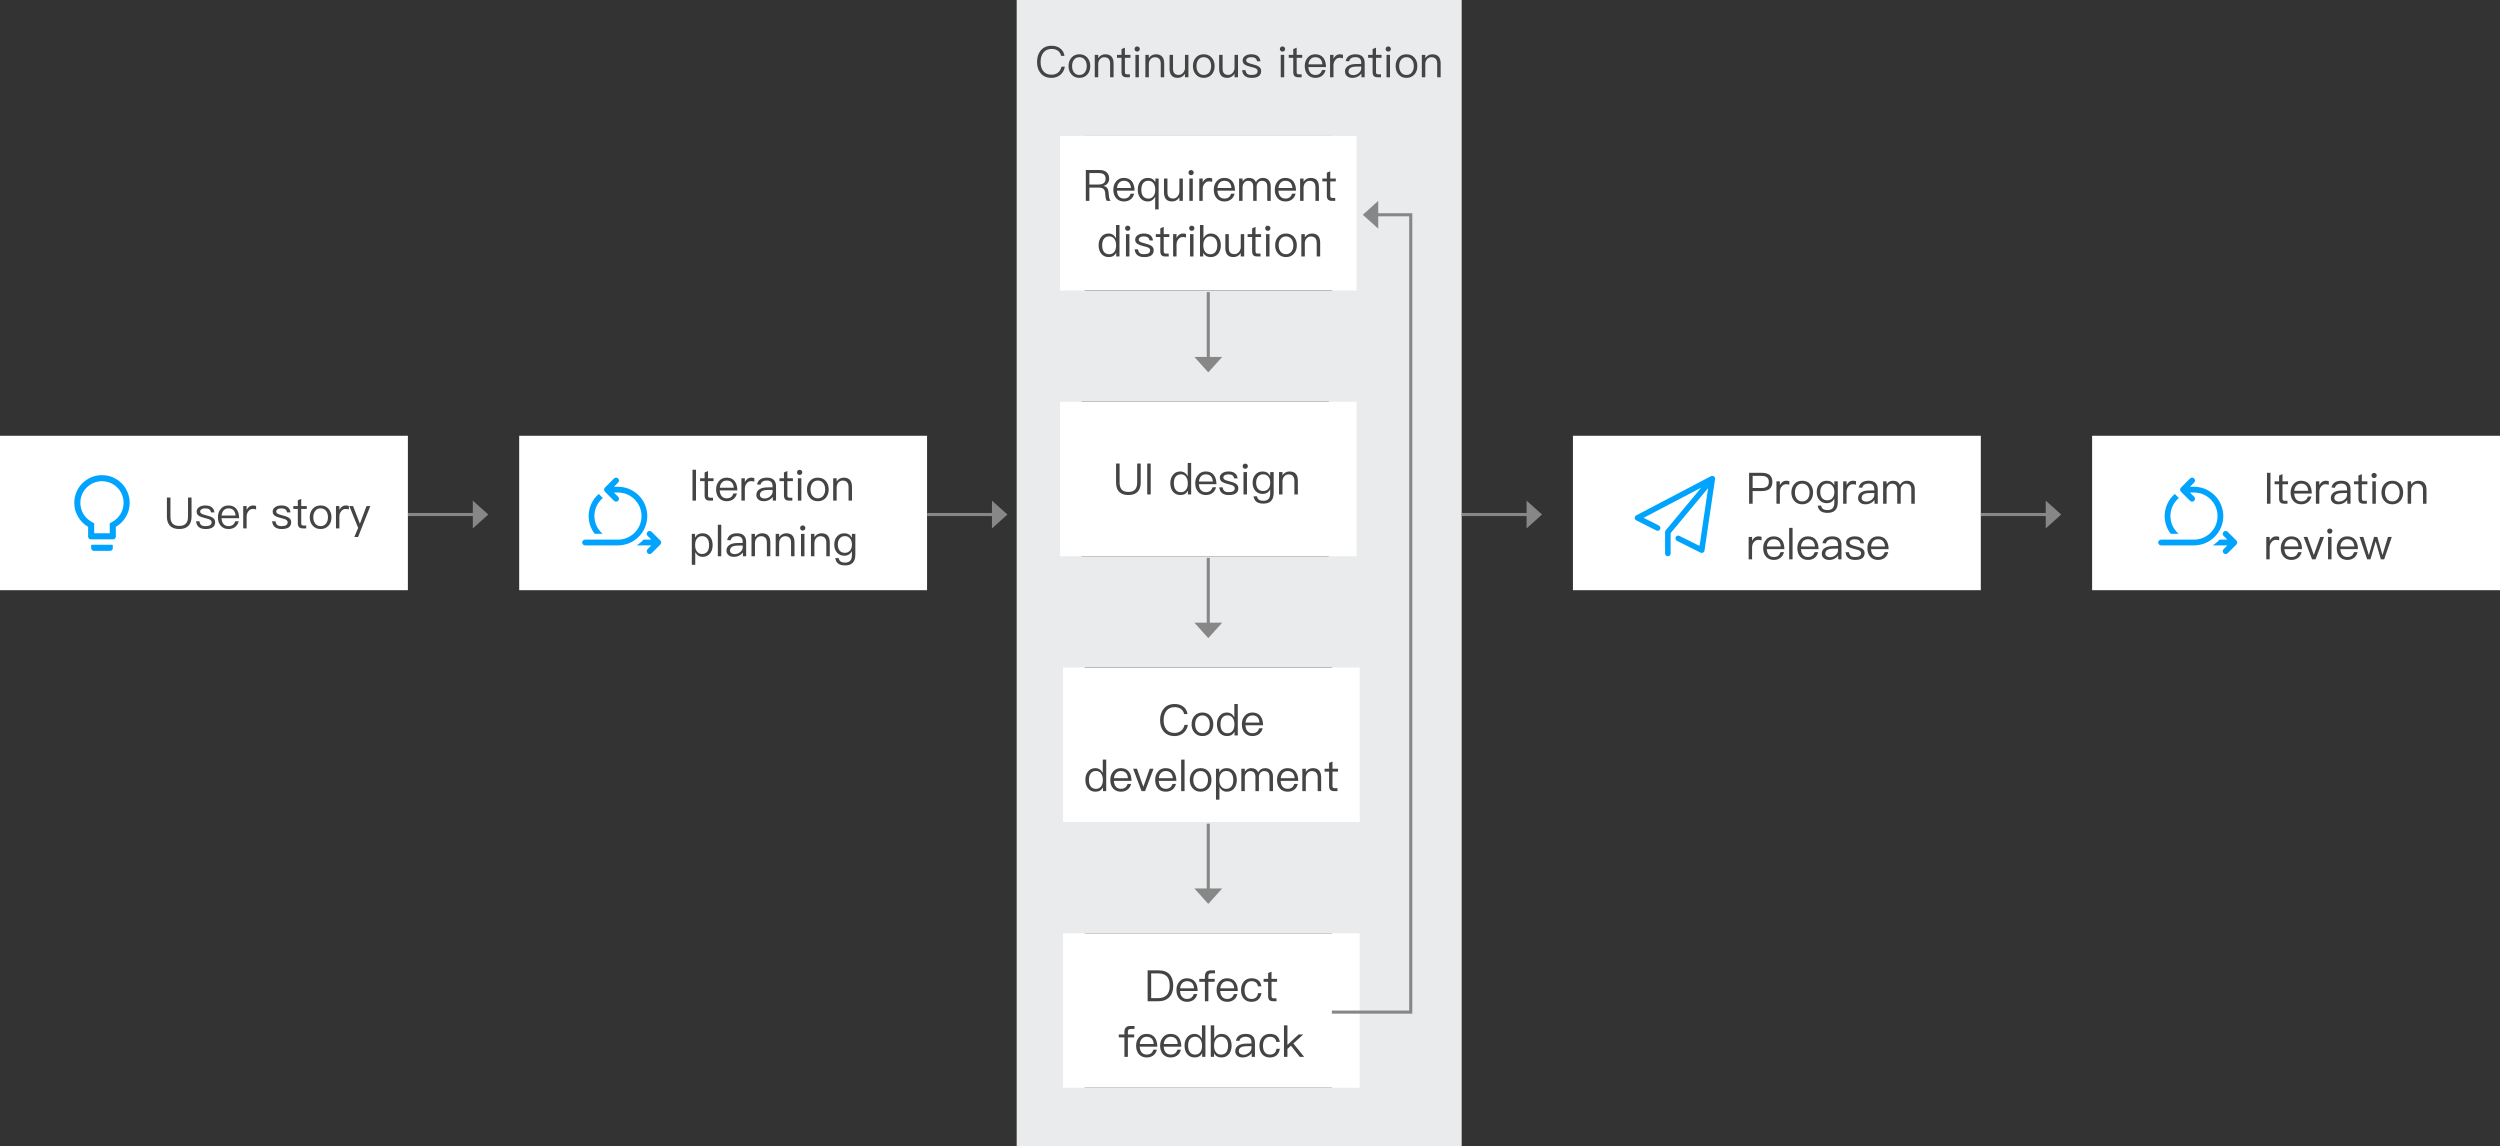 <?xml version="1.0" encoding="UTF-8"?>
<svg width="809px" height="371px" viewBox="0 0 809 371" version="1.1" xmlns="http://www.w3.org/2000/svg" xmlns:xlink="http://www.w3.org/1999/xlink">
    <rect x="0" y="0" width="809" height="371" fill="#333333" stroke="none"/>
    <title>CODING 项目管理 应用场景 - 敏捷开发</title>
    <g id="CODING-项目管理-应用场景---敏捷开发" stroke="none" stroke-width="1" fill="none" fill-rule="evenodd">
        <g id="97c3101a44e44e13641924049cf503c8备份" transform="translate(0, 0)">
            <g id="分组-copy" transform="translate(0, 141)">
                <g id="XMLID_134_">
                    <g id="path-1-link" fill="#000000" fill-rule="nonzero">
                        <rect id="path-1" x="0" y="0" width="132" height="50"></rect>
                    </g>
                    <g id="path-1-link" fill="#FFFFFF">
                        <rect id="path-1" x="0" y="0" width="132" height="50"></rect>
                    </g>
                </g>
                <g id="project-menu/requirements" transform="translate(19, 11)" fill-rule="nonzero">
                    <rect id="Rectangle" fill="#000000" opacity="0" x="0" y="0" width="28" height="28"></rect>
                    <path d="M17.281,24.281 L10.719,24.281 C10.598,24.281 10.5,24.38 10.5,24.5 L10.5,25.375 C10.5,25.859 10.891,26.25 11.375,26.25 L16.625,26.25 C17.109,26.25 17.5,25.859 17.5,25.375 L17.5,24.5 C17.5,24.38 17.402,24.281 17.281,24.281 Z M14,1.75 C9.048,1.75 5.031,5.767 5.031,10.719 C5.031,14.038 6.836,16.937 9.516,18.487 L9.516,21.656 C9.516,22.14 9.907,22.531 10.391,22.531 L17.609,22.531 C18.093,22.531 18.484,22.14 18.484,21.656 L18.484,18.487 C21.164,16.937 22.969,14.038 22.969,10.719 C22.969,5.767 18.952,1.75 14,1.75 Z M17.497,16.784 L16.516,17.352 L16.516,20.562 L11.484,20.562 L11.484,17.352 L10.503,16.784 C8.351,15.539 7,13.248 7,10.719 C7,6.852 10.134,3.719 14,3.719 C17.866,3.719 21,6.852 21,10.719 C21,13.248 19.649,15.539 17.497,16.784 Z" id="Shape" fill="#00A4FF"></path>
                </g>
            </g>
            <g id="分组-copy" transform="translate(168, 141)">
                <g id="XMLID_134_">
                    <g id="path-3-link" fill="#000000" fill-rule="nonzero">
                        <rect id="path-3" x="0" y="0" width="132" height="50"></rect>
                    </g>
                    <g id="path-3-link" fill="#FFFFFF">
                        <rect id="path-3" x="0" y="0" width="132" height="50"></rect>
                    </g>
                </g>
                <g id="project-menu/iteration" transform="translate(19, 12)" fill-rule="nonzero">
                    <g id="编组">
                        <rect id="Rectangle" fill="#000000" opacity="0" x="0" y="0" width="28" height="28"></rect>
                        <path d="M12.972,4.511 L11.667,4.511 L13.028,3.148 C13.392,2.784 13.392,2.193 13.028,1.829 C12.664,1.464 12.073,1.464 11.707,1.829 L8.752,4.785 C8.388,5.149 8.388,5.74 8.752,6.104 L11.707,9.06 C11.891,9.242 12.129,9.333 12.368,9.333 C12.606,9.333 12.846,9.242 13.028,9.06 C13.392,8.696 13.392,8.104 13.028,7.74 L11.667,6.378 L12.972,6.378 C17.175,6.378 20.594,9.797 20.594,14 C20.594,18.203 17.175,21.622 12.972,21.622 L2.333,21.622 C1.818,21.622 1.4,22.041 1.4,22.556 C1.4,23.07 1.818,23.489 2.333,23.489 L12.972,23.489 C18.205,23.489 22.461,19.231 22.461,14 C22.461,8.767 18.205,4.511 12.972,4.511 Z" id="Fill-1" fill="#00A4FF"></path>
                        <path d="M8.006,19.735 C6.393,18.338 5.349,16.298 5.349,13.999 C5.349,11.73 6.361,9.605 8.082,8.163 L6.753,6.834 C4.688,8.625 3.482,11.229 3.482,13.999 C3.482,16.155 4.213,18.14 5.43,19.735 L8.006,19.735 Z" id="Fill-4" fill="#00A4FF"></path>
                        <path d="M23.882,19.096 C23.519,18.732 22.928,18.732 22.561,19.095 C22.197,19.459 22.197,20.05 22.561,20.414 L23.769,21.623 L21.265,21.623 C20.61,22.335 19.87,22.963 19.053,23.488 L23.769,23.488 L22.561,24.696 C22.197,25.062 22.197,25.653 22.561,26.017 C22.745,26.197 22.983,26.289 23.222,26.289 C23.462,26.289 23.7,26.197 23.882,26.015 L26.682,23.215 C27.046,22.85 27.046,22.26 26.682,21.896 L23.882,19.096 Z" id="Fill-6" fill="#00A4FF"></path>
                    </g>
                </g>
            </g>
            <g id="分组-copy" transform="translate(509, 141)">
                <g id="XMLID_134_">
                    <g id="path-5-link" fill="#000000" fill-rule="nonzero">
                        <rect id="path-5" x="0" y="0" width="132" height="50"></rect>
                    </g>
                    <g id="path-5-link" fill="#FFFFFF">
                        <rect id="path-5" x="0" y="0" width="132" height="50"></rect>
                    </g>
                </g>
                <path d="M46,13.91 C46,13.909 46,13.907 46,13.906 C46,13.881 45.999,13.857 45.997,13.832 C45.996,13.825 45.995,13.818 45.995,13.811 C45.993,13.79 45.99,13.77 45.986,13.749 C45.985,13.743 45.984,13.738 45.983,13.732 C45.979,13.707 45.973,13.683 45.966,13.659 C45.964,13.651 45.961,13.644 45.959,13.637 C45.954,13.62 45.948,13.602 45.942,13.586 C45.938,13.577 45.935,13.568 45.932,13.559 C45.923,13.538 45.913,13.517 45.903,13.497 C45.899,13.489 45.895,13.481 45.89,13.473 C45.877,13.448 45.863,13.424 45.847,13.401 C45.836,13.384 45.824,13.368 45.812,13.352 C45.808,13.347 45.804,13.342 45.8,13.337 C45.78,13.311 45.758,13.287 45.735,13.264 C45.718,13.247 45.7,13.231 45.682,13.215 C45.68,13.214 45.678,13.212 45.676,13.21 C45.675,13.209 45.675,13.209 45.674,13.208 C45.657,13.194 45.639,13.18 45.621,13.167 C45.617,13.165 45.613,13.162 45.61,13.16 C45.603,13.155 45.596,13.151 45.59,13.146 C45.573,13.136 45.556,13.126 45.539,13.116 C45.532,13.112 45.525,13.108 45.518,13.104 C45.496,13.093 45.474,13.082 45.452,13.073 C45.443,13.069 45.435,13.066 45.426,13.062 C45.41,13.056 45.394,13.05 45.378,13.045 C45.369,13.042 45.359,13.039 45.35,13.036 C45.327,13.029 45.304,13.023 45.28,13.019 C45.274,13.017 45.267,13.016 45.261,13.015 C45.233,13.01 45.206,13.006 45.178,13.004 C45.156,13.002 45.135,13.001 45.113,13 C45.109,13 45.105,13 45.102,13 C45.076,13 45.05,13.001 45.025,13.003 C45.018,13.004 45.012,13.005 45.005,13.005 C44.985,13.007 44.964,13.01 44.944,13.014 C44.938,13.015 44.932,13.016 44.926,13.017 C44.901,13.022 44.876,13.028 44.851,13.035 C44.846,13.036 44.84,13.038 44.834,13.04 C44.806,13.049 44.779,13.058 44.752,13.07 C44.736,13.076 44.719,13.073 44.703,13.081 C44.696,13.085 44.688,13.081 44.681,13.081 L20.484,25.768 C20.185,25.925 19.998,26.243 20,26.581 C20.002,26.92 20.194,27.232 20.495,27.385 L26.993,30.675 C27.438,30.9 27.98,30.722 28.205,30.276 C28.429,29.83 28.251,29.287 27.806,29.062 L22.875,26.566 L41.512,16.803 L30.024,30.612 C29.889,30.774 29.815,30.979 29.815,31.191 L29.815,38.096 C29.815,38.595 30.218,39 30.716,39 C31.214,39 31.618,38.595 31.618,38.096 L31.618,31.519 L43.737,16.952 L40.976,35.657 L34.474,32.421 C34.028,32.199 33.487,32.382 33.266,32.829 C33.044,33.276 33.226,33.819 33.672,34.041 L41.286,37.83 C41.544,37.958 41.849,37.955 42.104,37.821 C42.36,37.687 42.537,37.439 42.579,37.152 L45.99,14.036 C45.992,14.028 45.992,14.02 45.993,14.012 C45.994,14.003 45.995,13.995 45.996,13.986 C45.998,13.961 46,13.935 46,13.91 L46,13.91 Z" id="路径" fill="#00A4FF" fill-rule="nonzero"></path>
            </g>
            <g id="分组-copy" transform="translate(677, 141)">
                <g id="XMLID_134_">
                    <g id="path-7-link" fill="#000000" fill-rule="nonzero">
                        <rect id="path-7" x="0" y="0" width="132" height="50"></rect>
                    </g>
                    <g id="path-7-link" fill="#FFFFFF">
                        <rect id="path-7" x="0" y="0" width="132" height="50"></rect>
                    </g>
                </g>
                <g id="project-menu/iteration" transform="translate(20, 12)" fill-rule="nonzero">
                    <g id="编组">
                        <rect id="Rectangle" fill="#000000" opacity="0" x="0" y="0" width="28" height="28"></rect>
                        <path d="M12.972,4.511 L11.667,4.511 L13.028,3.148 C13.392,2.784 13.392,2.193 13.028,1.829 C12.664,1.464 12.073,1.464 11.707,1.829 L8.752,4.785 C8.388,5.149 8.388,5.74 8.752,6.104 L11.707,9.06 C11.891,9.242 12.129,9.333 12.368,9.333 C12.606,9.333 12.846,9.242 13.028,9.06 C13.392,8.696 13.392,8.104 13.028,7.74 L11.667,6.378 L12.972,6.378 C17.175,6.378 20.594,9.797 20.594,14 C20.594,18.203 17.175,21.622 12.972,21.622 L2.333,21.622 C1.818,21.622 1.4,22.041 1.4,22.556 C1.4,23.07 1.818,23.489 2.333,23.489 L12.972,23.489 C18.205,23.489 22.461,19.231 22.461,14 C22.461,8.767 18.205,4.511 12.972,4.511 Z" id="Fill-1" fill="#00A4FF"></path>
                        <path d="M8.006,19.735 C6.393,18.338 5.349,16.298 5.349,13.999 C5.349,11.73 6.361,9.605 8.082,8.163 L6.753,6.834 C4.688,8.625 3.482,11.229 3.482,13.999 C3.482,16.155 4.213,18.14 5.43,19.735 L8.006,19.735 Z" id="Fill-4" fill="#00A4FF"></path>
                        <path d="M23.882,19.096 C23.519,18.732 22.928,18.732 22.561,19.095 C22.197,19.459 22.197,20.05 22.561,20.414 L23.769,21.623 L21.265,21.623 C20.61,22.335 19.87,22.963 19.053,23.488 L23.769,23.488 L22.561,24.696 C22.197,25.062 22.197,25.653 22.561,26.017 C22.745,26.197 22.983,26.289 23.222,26.289 C23.462,26.289 23.7,26.197 23.882,26.015 L26.682,23.215 C27.046,22.85 27.046,22.26 26.682,21.896 L23.882,19.096 Z" id="Fill-6" fill="#00A4FF"></path>
                    </g>
                </g>
            </g>
            <g id="分组-copy" transform="translate(329, 0)">
                <rect id="XMLID_134_" fill="#EAEBEC" fill-rule="nonzero" x="0" y="0" width="144" height="371"></rect>
                <g id="XMLID_25_复制-8" transform="translate(14, 44)">
                    <g id="XMLID_134_" transform="translate(0, 0)">
                        <g id="path-9-link" transform="translate(8, 0)" fill="#000000" fill-rule="nonzero">
                            <rect id="path-9" x="0" y="0" width="80" height="50"></rect>
                        </g>
                        <g id="path-9-link" fill="#FFFFFF">
                            <rect id="path-9" x="0" y="0" width="96" height="50"></rect>
                        </g>
                    </g>
                    <g id="XMLID_134_" transform="translate(0, 86)">
                        <g id="path-11-link" transform="translate(7, 0)" fill="#000000" fill-rule="nonzero">
                            <rect id="path-11" x="0" y="-1.13535891e-22" width="80" height="50"></rect>
                        </g>
                        <g id="path-11-link" fill="#FFFFFF">
                            <rect id="path-11" x="0" y="0" width="96" height="50"></rect>
                        </g>
                    </g>
                    <g id="XMLID_134_" transform="translate(1, 172)">
                        <g id="path-13-link" transform="translate(7, 0)" fill="#000000" fill-rule="nonzero">
                            <rect id="path-13" x="0" y="0" width="80" height="50"></rect>
                        </g>
                        <g id="path-13-link" fill="#FFFFFF">
                            <rect id="path-13" x="0" y="0" width="96" height="50"></rect>
                        </g>
                    </g>
                    <g id="分组-copy复制-3" transform="translate(1, 21)">
                        <g id="XMLID_134_" transform="translate(0, 237)">
                            <g id="path-15-link" transform="translate(7, 0)" fill="#000000" fill-rule="nonzero">
                                <rect id="path-15" x="0" y="0" width="80" height="50"></rect>
                            </g>
                            <g id="path-15-link" fill="#FFFFFF">
                                <rect id="path-15" x="0" y="0" width="96" height="50"></rect>
                            </g>
                        </g>
                        <polyline id="路径-4" stroke="#878787" points="87 262.518 112.516 262.518 112.516 4.498 99.838 4.498"></polyline>
                        <polygon id="XMLID_22_" fill="#878787" fill-rule="nonzero" transform="translate(99.5, 4.5) rotate(-180) translate(-99.5, -4.5) " points="97 9 102 4.5 97 0"></polygon>
                    </g>
                    <g id="分组-30-copy复制-10" transform="translate(48, 63.767) rotate(90) translate(-48, -63.767) translate(35.267, 59.267)">
                        <polygon id="XMLID_22_" fill="#878787" fill-rule="nonzero" points="20.466 9 25.466 4.5 20.466 -1.85553962e-16"></polygon>
                        <line x1="20.564" y1="4.5" x2="-2.22044605e-16" y2="4.5" id="直线-3" stroke="#878787" stroke-linecap="square"></line>
                    </g>
                    <g id="分组-30-copy复制-11" transform="translate(48, 149.767) rotate(90) translate(-48, -149.767) translate(35.267, 145.267)">
                        <polygon id="XMLID_22_" fill="#878787" fill-rule="nonzero" points="20.466 9 25.466 4.5 20.466 -1.85553962e-16"></polygon>
                        <line x1="20.564" y1="4.5" x2="-2.22044605e-16" y2="4.5" id="直线-3" stroke="#878787" stroke-linecap="square"></line>
                    </g>
                    <g id="分组-30-copy复制-12" transform="translate(48, 235.767) rotate(90) translate(-48, -235.767) translate(35.267, 231.267)">
                        <polygon id="XMLID_22_" fill="#878787" fill-rule="nonzero" points="20.466 9 25.466 4.5 20.466 -1.85553962e-16"></polygon>
                        <line x1="20.564" y1="4.5" x2="-2.22044605e-16" y2="4.5" id="直线-3" stroke="#878787" stroke-linecap="square"></line>
                    </g>
                </g>
            </g>
            <g id="分组-30-copy" transform="translate(132.534, 162)">
                <polygon id="XMLID_22_" fill="#878787" fill-rule="nonzero" points="20.466 9 25.466 4.5 20.466 -1.85553962e-16"></polygon>
                <line x1="20.564" y1="4.5" x2="-2.22044605e-16" y2="4.5" id="直线-3" stroke="#878787" stroke-linecap="square"></line>
            </g>
            <g id="分组-30-copy复制-7" transform="translate(300.534, 162)">
                <polygon id="XMLID_22_" fill="#878787" fill-rule="nonzero" points="20.466 9 25.466 4.5 20.466 -1.85553962e-16"></polygon>
                <line x1="20.564" y1="4.5" x2="-2.22044605e-16" y2="4.5" id="直线-3" stroke="#878787" stroke-linecap="square"></line>
            </g>
            <g id="分组-30-copy复制-8" transform="translate(473.534, 162)">
                <polygon id="XMLID_22_" fill="#878787" fill-rule="nonzero" points="20.466 9 25.466 4.5 20.466 -1.85553962e-16"></polygon>
                <line x1="20.564" y1="4.5" x2="-2.22044605e-16" y2="4.5" id="直线-3" stroke="#878787" stroke-linecap="square"></line>
            </g>
            <g id="分组-30-copy复制-9" transform="translate(641.534, 162)">
                <polygon id="XMLID_22_" fill="#878787" fill-rule="nonzero" points="20.466 9 25.466 4.5 20.466 -1.85553962e-16"></polygon>
                <line x1="20.564" y1="4.5" x2="-2.22044605e-16" y2="4.5" id="直线-3" stroke="#878787" stroke-linecap="square"></line>
            </g>
        </g>
        <path d="M57.998,171.196 C59.314,171.196 60.308,170.846 60.994,170.146 C61.652,169.46 61.988,168.466 61.988,167.164 L61.988,161.004 L60.84,161.004 L60.84,167.178 C60.84,168.158 60.616,168.9 60.182,169.404 C59.706,169.922 58.978,170.188 57.998,170.188 C57.004,170.188 56.276,169.922 55.814,169.404 C55.366,168.9 55.156,168.158 55.156,167.178 L55.156,161.004 L54.008,161.004 L54.008,167.164 C54.008,168.466 54.344,169.46 55.016,170.16 C55.688,170.846 56.682,171.196 57.998,171.196 Z M66.552,171.196 C68.596,171.196 69.618,170.44 69.618,168.956 C69.618,168.326 69.324,167.836 68.75,167.472 C68.372,167.234 67.756,167.01 66.888,166.8 C66.16,166.604 65.656,166.45 65.39,166.324 C64.97,166.114 64.774,165.848 64.774,165.54 C64.774,165.218 64.928,164.966 65.236,164.784 C65.516,164.588 65.908,164.504 66.412,164.504 C66.986,164.504 67.434,164.616 67.742,164.84 C68.022,165.036 68.204,165.372 68.302,165.82 L69.394,165.82 C69.198,164.308 68.218,163.566 66.426,163.566 C65.614,163.566 64.942,163.748 64.438,164.112 C63.892,164.476 63.626,164.952 63.626,165.568 C63.626,166.184 63.892,166.646 64.452,166.982 C64.788,167.206 65.39,167.416 66.244,167.626 C67.028,167.822 67.546,167.976 67.784,168.088 C68.232,168.312 68.47,168.62 68.47,169.026 C68.47,169.838 67.812,170.258 66.524,170.258 C65.908,170.258 65.446,170.146 65.138,169.922 C64.83,169.67 64.62,169.264 64.536,168.69 L63.444,168.69 C63.612,170.356 64.648,171.196 66.552,171.196 Z M73.958,171.196 C74.896,171.196 75.666,170.916 76.268,170.384 C76.758,169.936 77.08,169.376 77.248,168.676 L76.128,168.676 C75.946,169.18 75.708,169.558 75.4,169.81 C75.036,170.104 74.546,170.258 73.958,170.258 C73.272,170.258 72.726,170.034 72.334,169.586 C71.942,169.138 71.732,168.508 71.676,167.696 L77.388,167.696 C77.36,166.436 77.08,165.442 76.548,164.742 C75.96,163.958 75.078,163.566 73.916,163.566 C72.866,163.566 72.04,163.944 71.424,164.7 C70.808,165.414 70.514,166.31 70.514,167.374 C70.514,168.55 70.822,169.474 71.466,170.174 C72.082,170.846 72.922,171.196 73.958,171.196 Z M76.226,166.828 L71.704,166.828 C71.774,166.114 71.998,165.554 72.39,165.134 C72.782,164.714 73.3,164.504 73.944,164.504 C75.316,164.504 76.086,165.274 76.226,166.828 Z M79.81,171 L79.81,167.164 C79.81,166.492 79.992,165.918 80.384,165.442 C80.762,164.938 81.238,164.7 81.798,164.7 C82.148,164.7 82.512,164.742 82.876,164.854 L82.876,163.734 C82.61,163.622 82.274,163.566 81.882,163.566 C81.378,163.566 80.944,163.72 80.566,164.028 C80.258,164.266 80.006,164.602 79.81,165.022 L79.81,163.762 L78.704,163.762 L78.704,171 L79.81,171 Z M91.164,171.196 C93.208,171.196 94.23,170.44 94.23,168.956 C94.23,168.326 93.936,167.836 93.362,167.472 C92.984,167.234 92.368,167.01 91.5,166.8 C90.772,166.604 90.268,166.45 90.002,166.324 C89.582,166.114 89.386,165.848 89.386,165.54 C89.386,165.218 89.54,164.966 89.848,164.784 C90.128,164.588 90.52,164.504 91.024,164.504 C91.598,164.504 92.046,164.616 92.354,164.84 C92.634,165.036 92.816,165.372 92.914,165.82 L94.006,165.82 C93.81,164.308 92.83,163.566 91.038,163.566 C90.226,163.566 89.554,163.748 89.05,164.112 C88.504,164.476 88.238,164.952 88.238,165.568 C88.238,166.184 88.504,166.646 89.064,166.982 C89.4,167.206 90.002,167.416 90.856,167.626 C91.64,167.822 92.158,167.976 92.396,168.088 C92.844,168.312 93.082,168.62 93.082,169.026 C93.082,169.838 92.424,170.258 91.136,170.258 C90.52,170.258 90.058,170.146 89.75,169.922 C89.442,169.67 89.232,169.264 89.148,168.69 L88.056,168.69 C88.224,170.356 89.26,171.196 91.164,171.196 Z M99.088,171 L99.088,170.062 L98.164,170.062 C97.912,170.062 97.73,169.992 97.632,169.88 C97.52,169.768 97.478,169.572 97.478,169.306 L97.478,164.7 L99.27,164.7 L99.27,163.762 L97.478,163.762 L97.478,161.424 L96.372,161.886 L96.372,163.762 L94.916,163.762 L94.916,164.7 L96.372,164.7 L96.372,169.306 C96.372,169.852 96.484,170.258 96.722,170.538 C96.974,170.846 97.408,171 97.996,171 L99.088,171 Z M103.75,171.196 C104.828,171.196 105.696,170.818 106.354,170.062 C106.956,169.362 107.264,168.466 107.264,167.388 C107.264,166.296 106.956,165.4 106.34,164.686 C105.696,163.93 104.828,163.566 103.75,163.566 C102.658,163.566 101.804,163.93 101.16,164.686 C100.544,165.4 100.236,166.296 100.236,167.388 C100.236,168.466 100.544,169.362 101.16,170.062 C101.804,170.818 102.658,171.196 103.75,171.196 Z M103.75,170.258 C102.98,170.258 102.378,169.964 101.958,169.376 C101.566,168.844 101.384,168.186 101.384,167.388 C101.384,166.576 101.566,165.918 101.958,165.386 C102.378,164.798 102.98,164.504 103.75,164.504 C104.506,164.504 105.108,164.798 105.556,165.386 C105.934,165.918 106.13,166.576 106.13,167.388 C106.13,168.172 105.934,168.844 105.556,169.376 C105.108,169.964 104.506,170.258 103.75,170.258 Z M109.826,171 L109.826,167.164 C109.826,166.492 110.008,165.918 110.4,165.442 C110.778,164.938 111.254,164.7 111.814,164.7 C112.164,164.7 112.528,164.742 112.892,164.854 L112.892,163.734 C112.626,163.622 112.29,163.566 111.898,163.566 C111.394,163.566 110.96,163.72 110.582,164.028 C110.274,164.266 110.022,164.602 109.826,165.022 L109.826,163.762 L108.72,163.762 L108.72,171 L109.826,171 Z M115.874,173.772 L119.836,163.762 L118.604,163.762 L116.462,169.474 L114.25,163.762 L113.032,163.762 L115.902,170.832 L114.656,173.772 L115.874,173.772 Z" id="Userstory" fill="#444444" fill-rule="nonzero"></path>
        <path d="M225.226,162 L225.226,152.004 L224.092,152.004 L224.092,162 L225.226,162 Z M230.728,162 L230.728,161.062 L229.804,161.062 C229.552,161.062 229.37,160.992 229.272,160.88 C229.16,160.768 229.118,160.572 229.118,160.306 L229.118,155.7 L230.91,155.7 L230.91,154.762 L229.118,154.762 L229.118,152.424 L228.012,152.886 L228.012,154.762 L226.556,154.762 L226.556,155.7 L228.012,155.7 L228.012,160.306 C228.012,160.852 228.124,161.258 228.362,161.538 C228.614,161.846 229.048,162 229.636,162 L230.728,162 Z M235.18,162.196 C236.118,162.196 236.888,161.916 237.49,161.384 C237.98,160.936 238.302,160.376 238.47,159.676 L237.35,159.676 C237.168,160.18 236.93,160.558 236.622,160.81 C236.258,161.104 235.768,161.258 235.18,161.258 C234.494,161.258 233.948,161.034 233.556,160.586 C233.164,160.138 232.954,159.508 232.898,158.696 L238.61,158.696 C238.582,157.436 238.302,156.442 237.77,155.742 C237.182,154.958 236.3,154.566 235.138,154.566 C234.088,154.566 233.262,154.944 232.646,155.7 C232.03,156.414 231.736,157.31 231.736,158.374 C231.736,159.55 232.044,160.474 232.688,161.174 C233.304,161.846 234.144,162.196 235.18,162.196 Z M237.448,157.828 L232.926,157.828 C232.996,157.114 233.22,156.554 233.612,156.134 C234.004,155.714 234.522,155.504 235.166,155.504 C236.538,155.504 237.308,156.274 237.448,157.828 Z M241.032,162 L241.032,158.164 C241.032,157.492 241.214,156.918 241.606,156.442 C241.984,155.938 242.46,155.7 243.02,155.7 C243.37,155.7 243.734,155.742 244.098,155.854 L244.098,154.734 C243.832,154.622 243.496,154.566 243.104,154.566 C242.6,154.566 242.166,154.72 241.788,155.028 C241.48,155.266 241.228,155.602 241.032,156.022 L241.032,154.762 L239.926,154.762 L239.926,162 L241.032,162 Z M247.164,162.196 C247.836,162.196 248.438,162.042 248.97,161.748 C249.418,161.496 249.796,161.174 250.076,160.782 L250.076,162 L251.126,162 L251.126,157.352 C251.126,156.512 250.902,155.854 250.482,155.378 C249.978,154.832 249.222,154.566 248.186,154.566 C247.318,154.566 246.632,154.734 246.1,155.07 C245.512,155.434 245.134,156.008 244.98,156.764 L246.086,156.848 C246.198,156.386 246.436,156.036 246.814,155.812 C247.15,155.588 247.584,155.49 248.116,155.49 C249.376,155.49 250.006,156.092 250.006,157.31 L250.006,157.688 L248.27,157.716 C247.178,157.73 246.338,157.94 245.75,158.332 C245.078,158.752 244.756,159.368 244.756,160.194 C244.756,160.782 244.98,161.272 245.428,161.65 C245.862,162.014 246.436,162.196 247.164,162.196 Z M247.402,161.314 C246.954,161.314 246.59,161.202 246.31,160.992 C246.03,160.768 245.904,160.502 245.904,160.166 C245.904,159.116 246.716,158.584 248.34,158.556 L250.006,158.528 L250.006,159.144 C250.006,159.704 249.74,160.208 249.222,160.642 C248.69,161.09 248.088,161.314 247.402,161.314 Z M256.404,162 L256.404,161.062 L255.48,161.062 C255.228,161.062 255.046,160.992 254.948,160.88 C254.836,160.768 254.794,160.572 254.794,160.306 L254.794,155.7 L256.586,155.7 L256.586,154.762 L254.794,154.762 L254.794,152.424 L253.688,152.886 L253.688,154.762 L252.232,154.762 L252.232,155.7 L253.688,155.7 L253.688,160.306 C253.688,160.852 253.8,161.258 254.038,161.538 C254.29,161.846 254.724,162 255.312,162 L256.404,162 Z M258.756,153.698 C258.994,153.698 259.19,153.614 259.358,153.46 C259.526,153.292 259.61,153.096 259.61,152.858 C259.61,152.606 259.526,152.41 259.358,152.27 C259.19,152.102 258.994,152.032 258.756,152.032 C258.518,152.032 258.322,152.102 258.154,152.27 C257.986,152.41 257.916,152.606 257.916,152.858 C257.916,153.096 257.986,153.292 258.154,153.46 C258.322,153.614 258.518,153.698 258.756,153.698 Z M259.316,162 L259.316,154.762 L258.196,154.762 L258.196,162 L259.316,162 Z M264.65,162.196 C265.728,162.196 266.596,161.818 267.254,161.062 C267.856,160.362 268.164,159.466 268.164,158.388 C268.164,157.296 267.856,156.4 267.24,155.686 C266.596,154.93 265.728,154.566 264.65,154.566 C263.558,154.566 262.704,154.93 262.06,155.686 C261.444,156.4 261.136,157.296 261.136,158.388 C261.136,159.466 261.444,160.362 262.06,161.062 C262.704,161.818 263.558,162.196 264.65,162.196 Z M264.65,161.258 C263.88,161.258 263.278,160.964 262.858,160.376 C262.466,159.844 262.284,159.186 262.284,158.388 C262.284,157.576 262.466,156.918 262.858,156.386 C263.278,155.798 263.88,155.504 264.65,155.504 C265.406,155.504 266.008,155.798 266.456,156.386 C266.834,156.918 267.03,157.576 267.03,158.388 C267.03,159.172 266.834,159.844 266.456,160.376 C266.008,160.964 265.406,161.258 264.65,161.258 Z M270.74,162 L270.74,157.632 C270.782,156.974 270.992,156.456 271.384,156.064 C271.748,155.7 272.182,155.518 272.686,155.518 C273.946,155.518 274.59,156.218 274.59,157.632 L274.59,162 L275.71,162 L275.71,157.548 C275.71,155.56 274.8,154.566 273.008,154.566 C272.532,154.566 272.098,154.678 271.706,154.902 C271.314,155.112 270.992,155.42 270.74,155.826 L270.74,154.762 L269.62,154.762 L269.62,162 L270.74,162 Z M224.988,182.772 L224.988,178.684 C225.548,179.692 226.346,180.196 227.382,180.196 C228.418,180.196 229.216,179.804 229.804,179.048 C230.336,178.348 230.616,177.466 230.616,176.402 C230.616,175.31 230.336,174.428 229.79,173.728 C229.188,172.944 228.362,172.566 227.326,172.566 C226.234,172.566 225.436,173.028 224.918,173.952 L224.918,172.762 L223.868,172.762 L223.868,182.772 L224.988,182.772 Z M227.144,179.272 C226.472,179.272 225.954,179.006 225.562,178.502 C225.142,177.984 224.946,177.312 224.946,176.472 L224.946,176.332 C224.946,175.52 225.128,174.848 225.492,174.344 C225.884,173.77 226.458,173.49 227.186,173.49 C227.956,173.49 228.544,173.77 228.95,174.358 C229.286,174.862 229.468,175.548 229.468,176.402 C229.468,177.27 229.286,177.956 228.922,178.46 C228.516,178.992 227.928,179.272 227.144,179.272 Z M233.402,180 L233.402,169.808 L232.296,169.808 L232.296,180 L233.402,180 Z M237.49,180.196 C238.162,180.196 238.764,180.042 239.296,179.748 C239.744,179.496 240.122,179.174 240.402,178.782 L240.402,180 L241.452,180 L241.452,175.352 C241.452,174.512 241.228,173.854 240.808,173.378 C240.304,172.832 239.548,172.566 238.512,172.566 C237.644,172.566 236.958,172.734 236.426,173.07 C235.838,173.434 235.46,174.008 235.306,174.764 L236.412,174.848 C236.524,174.386 236.762,174.036 237.14,173.812 C237.476,173.588 237.91,173.49 238.442,173.49 C239.702,173.49 240.332,174.092 240.332,175.31 L240.332,175.688 L238.596,175.716 C237.504,175.73 236.664,175.94 236.076,176.332 C235.404,176.752 235.082,177.368 235.082,178.194 C235.082,178.782 235.306,179.272 235.754,179.65 C236.188,180.014 236.762,180.196 237.49,180.196 Z M237.728,179.314 C237.28,179.314 236.916,179.202 236.636,178.992 C236.356,178.768 236.23,178.502 236.23,178.166 C236.23,177.116 237.042,176.584 238.666,176.556 L240.332,176.528 L240.332,177.144 C240.332,177.704 240.066,178.208 239.548,178.642 C239.016,179.09 238.414,179.314 237.728,179.314 Z M244.308,180 L244.308,175.632 C244.35,174.974 244.56,174.456 244.952,174.064 C245.316,173.7 245.75,173.518 246.254,173.518 C247.514,173.518 248.158,174.218 248.158,175.632 L248.158,180 L249.278,180 L249.278,175.548 C249.278,173.56 248.368,172.566 246.576,172.566 C246.1,172.566 245.666,172.678 245.274,172.902 C244.882,173.112 244.56,173.42 244.308,173.826 L244.308,172.762 L243.188,172.762 L243.188,180 L244.308,180 Z M252.134,180 L252.134,175.632 C252.176,174.974 252.386,174.456 252.778,174.064 C253.142,173.7 253.576,173.518 254.08,173.518 C255.34,173.518 255.984,174.218 255.984,175.632 L255.984,180 L257.104,180 L257.104,175.548 C257.104,173.56 256.194,172.566 254.402,172.566 C253.926,172.566 253.492,172.678 253.1,172.902 C252.708,173.112 252.386,173.42 252.134,173.826 L252.134,172.762 L251.014,172.762 L251.014,180 L252.134,180 Z M259.764,171.698 C260.002,171.698 260.198,171.614 260.366,171.46 C260.534,171.292 260.618,171.096 260.618,170.858 C260.618,170.606 260.534,170.41 260.366,170.27 C260.198,170.102 260.002,170.032 259.764,170.032 C259.526,170.032 259.33,170.102 259.162,170.27 C258.994,170.41 258.924,170.606 258.924,170.858 C258.924,171.096 258.994,171.292 259.162,171.46 C259.33,171.614 259.526,171.698 259.764,171.698 Z M260.324,180 L260.324,172.762 L259.204,172.762 L259.204,180 L260.324,180 Z M263.544,180 L263.544,175.632 C263.586,174.974 263.796,174.456 264.188,174.064 C264.552,173.7 264.986,173.518 265.49,173.518 C266.75,173.518 267.394,174.218 267.394,175.632 L267.394,180 L268.514,180 L268.514,175.548 C268.514,173.56 267.604,172.566 265.812,172.566 C265.336,172.566 264.902,172.678 264.51,172.902 C264.118,173.112 263.796,173.42 263.544,173.826 L263.544,172.762 L262.424,172.762 L262.424,180 L263.544,180 Z M273.484,182.968 C275.682,182.968 276.788,181.806 276.788,179.496 L276.788,172.762 L275.668,172.762 L275.668,174.008 C275.136,173.042 274.324,172.566 273.232,172.566 C272.224,172.566 271.426,172.916 270.838,173.63 C270.25,174.302 269.97,175.156 269.97,176.22 C269.97,177.27 270.25,178.124 270.838,178.796 C271.426,179.482 272.224,179.832 273.232,179.832 C274.324,179.832 275.136,179.342 275.668,178.376 L275.668,179.65 C275.668,181.246 274.94,182.058 273.484,182.058 C272.826,182.058 272.336,181.932 272.014,181.694 C271.692,181.47 271.482,181.106 271.398,180.616 L270.278,180.616 C270.404,181.4 270.726,181.988 271.244,182.38 C271.748,182.772 272.504,182.968 273.484,182.968 Z M273.386,178.894 C272.602,178.894 272.028,178.614 271.636,178.082 C271.286,177.606 271.118,176.976 271.118,176.22 C271.118,175.408 271.314,174.75 271.706,174.274 C272.112,173.742 272.672,173.49 273.4,173.49 C274.114,173.49 274.674,173.742 275.094,174.274 C275.486,174.75 275.682,175.408 275.682,176.22 C275.682,177.004 275.486,177.648 275.094,178.138 C274.674,178.642 274.114,178.894 273.386,178.894 Z" id="Iterationplanning" fill="#444444" fill-rule="nonzero"></path>
        <path d="M352.517,65 L352.517,60.702 L355.541,60.702 C356.171,60.702 356.647,60.814 356.983,61.066 C357.347,61.318 357.557,61.752 357.613,62.34 L357.739,63.67 C357.781,64.23 357.921,64.664 358.145,65 L359.391,65 C359.097,64.636 358.915,64.146 358.859,63.53 L358.705,61.99 C358.593,60.982 358.061,60.38 357.109,60.17 L357.109,60.142 C357.683,60.002 358.131,59.722 358.467,59.274 C358.775,58.84 358.929,58.35 358.929,57.79 C358.929,56.866 358.621,56.166 358.033,55.69 C357.459,55.228 356.675,55.004 355.681,55.004 L351.369,55.004 L351.369,65 L352.517,65 Z M355.541,59.708 L352.517,59.708 L352.517,55.998 L355.541,55.998 C356.311,55.998 356.885,56.152 357.249,56.46 C357.585,56.754 357.767,57.216 357.767,57.832 C357.767,58.42 357.585,58.868 357.235,59.19 C356.843,59.526 356.269,59.708 355.541,59.708 Z M363.717,65.196 C364.655,65.196 365.425,64.916 366.027,64.384 C366.517,63.936 366.839,63.376 367.007,62.676 L365.887,62.676 C365.705,63.18 365.467,63.558 365.159,63.81 C364.795,64.104 364.305,64.258 363.717,64.258 C363.031,64.258 362.485,64.034 362.093,63.586 C361.701,63.138 361.491,62.508 361.435,61.696 L367.147,61.696 C367.119,60.436 366.839,59.442 366.307,58.742 C365.719,57.958 364.837,57.566 363.675,57.566 C362.625,57.566 361.799,57.944 361.183,58.7 C360.567,59.414 360.273,60.31 360.273,61.374 C360.273,62.55 360.581,63.474 361.225,64.174 C361.841,64.846 362.681,65.196 363.717,65.196 Z M365.985,60.828 L361.463,60.828 C361.533,60.114 361.757,59.554 362.149,59.134 C362.541,58.714 363.059,58.504 363.703,58.504 C365.075,58.504 365.845,59.274 365.985,60.828 Z M374.931,67.772 L374.931,57.762 L373.881,57.762 L373.881,58.952 C373.349,58.028 372.551,57.566 371.473,57.566 C370.409,57.566 369.583,57.944 368.995,58.728 C368.449,59.428 368.183,60.31 368.183,61.402 C368.183,62.466 368.449,63.348 368.981,64.048 C369.569,64.804 370.381,65.196 371.417,65.196 C372.453,65.196 373.251,64.692 373.811,63.684 L373.811,67.772 L374.931,67.772 Z M371.655,64.272 C370.871,64.272 370.269,63.992 369.877,63.46 C369.513,62.956 369.331,62.27 369.331,61.402 C369.331,60.548 369.499,59.862 369.849,59.358 C370.241,58.77 370.829,58.49 371.613,58.49 C372.341,58.49 372.901,58.77 373.307,59.344 C373.657,59.848 373.839,60.52 373.839,61.332 L373.839,61.472 C373.839,62.312 373.629,62.984 373.237,63.502 C372.831,64.006 372.299,64.272 371.655,64.272 Z M379.299,65.196 C380.279,65.196 381.063,64.748 381.651,63.88 L381.651,65 L382.771,65 L382.771,57.762 L381.651,57.762 L381.651,62.172 C381.567,62.788 381.329,63.292 380.937,63.684 C380.559,64.048 380.125,64.244 379.649,64.244 C378.991,64.244 378.515,64.062 378.221,63.726 C377.927,63.39 377.787,62.872 377.787,62.186 L377.787,57.762 L376.667,57.762 L376.667,62.242 C376.667,64.202 377.535,65.196 379.299,65.196 Z M385.431,56.698 C385.669,56.698 385.865,56.614 386.033,56.46 C386.201,56.292 386.285,56.096 386.285,55.858 C386.285,55.606 386.201,55.41 386.033,55.27 C385.865,55.102 385.669,55.032 385.431,55.032 C385.193,55.032 384.997,55.102 384.829,55.27 C384.661,55.41 384.591,55.606 384.591,55.858 C384.591,56.096 384.661,56.292 384.829,56.46 C384.997,56.614 385.193,56.698 385.431,56.698 Z M385.991,65 L385.991,57.762 L384.871,57.762 L384.871,65 L385.991,65 Z M389.197,65 L389.197,61.164 C389.197,60.492 389.379,59.918 389.771,59.442 C390.149,58.938 390.625,58.7 391.185,58.7 C391.535,58.7 391.899,58.742 392.263,58.854 L392.263,57.734 C391.997,57.622 391.661,57.566 391.269,57.566 C390.765,57.566 390.331,57.72 389.953,58.028 C389.645,58.266 389.393,58.602 389.197,59.022 L389.197,57.762 L388.091,57.762 L388.091,65 L389.197,65 Z M396.225,65.196 C397.163,65.196 397.933,64.916 398.535,64.384 C399.025,63.936 399.347,63.376 399.515,62.676 L398.395,62.676 C398.213,63.18 397.975,63.558 397.667,63.81 C397.303,64.104 396.813,64.258 396.225,64.258 C395.539,64.258 394.993,64.034 394.601,63.586 C394.209,63.138 393.999,62.508 393.943,61.696 L399.655,61.696 C399.627,60.436 399.347,59.442 398.815,58.742 C398.227,57.958 397.345,57.566 396.183,57.566 C395.133,57.566 394.307,57.944 393.691,58.7 C393.075,59.414 392.781,60.31 392.781,61.374 C392.781,62.55 393.089,63.474 393.733,64.174 C394.349,64.846 395.189,65.196 396.225,65.196 Z M398.493,60.828 L393.971,60.828 C394.041,60.114 394.265,59.554 394.657,59.134 C395.049,58.714 395.567,58.504 396.211,58.504 C397.583,58.504 398.353,59.274 398.493,60.828 Z M402.091,65 L402.091,60.59 C402.091,60.016 402.259,59.526 402.595,59.134 C402.931,58.714 403.351,58.518 403.869,58.518 C404.975,58.518 405.535,59.148 405.535,60.436 L405.535,65 L406.655,65 L406.655,60.464 C406.655,59.876 406.809,59.414 407.145,59.05 C407.453,58.686 407.859,58.518 408.335,58.518 C408.951,58.518 409.399,58.672 409.679,59.008 C409.945,59.316 410.085,59.792 410.085,60.436 L410.085,65 L411.205,65 L411.205,60.254 C411.205,59.428 410.967,58.77 410.519,58.28 C410.043,57.804 409.441,57.566 408.685,57.566 C408.181,57.566 407.761,57.678 407.411,57.902 C407.019,58.112 406.683,58.462 406.403,58.938 C405.997,58.014 405.241,57.566 404.135,57.566 C403.323,57.566 402.637,57.944 402.091,58.728 L402.091,57.762 L400.971,57.762 L400.971,65 L402.091,65 Z M415.965,65.196 C416.903,65.196 417.673,64.916 418.275,64.384 C418.765,63.936 419.087,63.376 419.255,62.676 L418.135,62.676 C417.953,63.18 417.715,63.558 417.407,63.81 C417.043,64.104 416.553,64.258 415.965,64.258 C415.279,64.258 414.733,64.034 414.341,63.586 C413.949,63.138 413.739,62.508 413.683,61.696 L419.395,61.696 C419.367,60.436 419.087,59.442 418.555,58.742 C417.967,57.958 417.085,57.566 415.923,57.566 C414.873,57.566 414.047,57.944 413.431,58.7 C412.815,59.414 412.521,60.31 412.521,61.374 C412.521,62.55 412.829,63.474 413.473,64.174 C414.089,64.846 414.929,65.196 415.965,65.196 Z M418.233,60.828 L413.711,60.828 C413.781,60.114 414.005,59.554 414.397,59.134 C414.789,58.714 415.307,58.504 415.951,58.504 C417.323,58.504 418.093,59.274 418.233,60.828 Z M421.831,65 L421.831,60.632 C421.873,59.974 422.083,59.456 422.475,59.064 C422.839,58.7 423.273,58.518 423.777,58.518 C425.037,58.518 425.681,59.218 425.681,60.632 L425.681,65 L426.801,65 L426.801,60.548 C426.801,58.56 425.891,57.566 424.099,57.566 C423.623,57.566 423.189,57.678 422.797,57.902 C422.405,58.112 422.083,58.42 421.831,58.826 L421.831,57.762 L420.711,57.762 L420.711,65 L421.831,65 Z M432.079,65 L432.079,64.062 L431.155,64.062 C430.903,64.062 430.721,63.992 430.623,63.88 C430.511,63.768 430.469,63.572 430.469,63.306 L430.469,58.7 L432.261,58.7 L432.261,57.762 L430.469,57.762 L430.469,55.424 L429.363,55.886 L429.363,57.762 L427.907,57.762 L427.907,58.7 L429.363,58.7 L429.363,63.306 C429.363,63.852 429.475,64.258 429.713,64.538 C429.965,64.846 430.399,65 430.987,65 L432.079,65 Z M358.803,83.196 C359.895,83.196 360.707,82.734 361.211,81.81 L361.211,83 L362.261,83 L362.261,72.808 L361.141,72.808 L361.141,77.092 C360.581,76.07 359.783,75.566 358.747,75.566 C357.711,75.566 356.913,75.944 356.325,76.728 C355.779,77.428 355.513,78.296 355.513,79.36 C355.513,80.452 355.779,81.348 356.325,82.048 C356.913,82.804 357.739,83.196 358.803,83.196 Z M358.943,82.272 C358.159,82.272 357.571,81.978 357.179,81.418 C356.829,80.914 356.661,80.228 356.661,79.36 C356.661,78.492 356.829,77.82 357.193,77.33 C357.585,76.77 358.187,76.49 358.985,76.49 C359.629,76.49 360.161,76.742 360.567,77.274 C360.959,77.792 361.169,78.478 361.169,79.318 L361.169,79.458 C361.169,80.27 360.987,80.928 360.637,81.432 C360.231,81.992 359.671,82.272 358.943,82.272 Z M364.921,74.698 C365.159,74.698 365.355,74.614 365.523,74.46 C365.691,74.292 365.775,74.096 365.775,73.858 C365.775,73.606 365.691,73.41 365.523,73.27 C365.355,73.102 365.159,73.032 364.921,73.032 C364.683,73.032 364.487,73.102 364.319,73.27 C364.151,73.41 364.081,73.606 364.081,73.858 C364.081,74.096 364.151,74.292 364.319,74.46 C364.487,74.614 364.683,74.698 364.921,74.698 Z M365.481,83 L365.481,75.762 L364.361,75.762 L364.361,83 L365.481,83 Z M370.269,83.196 C372.313,83.196 373.335,82.44 373.335,80.956 C373.335,80.326 373.041,79.836 372.467,79.472 C372.089,79.234 371.473,79.01 370.605,78.8 C369.877,78.604 369.373,78.45 369.107,78.324 C368.687,78.114 368.491,77.848 368.491,77.54 C368.491,77.218 368.645,76.966 368.953,76.784 C369.233,76.588 369.625,76.504 370.129,76.504 C370.703,76.504 371.151,76.616 371.459,76.84 C371.739,77.036 371.921,77.372 372.019,77.82 L373.111,77.82 C372.915,76.308 371.935,75.566 370.143,75.566 C369.331,75.566 368.659,75.748 368.155,76.112 C367.609,76.476 367.343,76.952 367.343,77.568 C367.343,78.184 367.609,78.646 368.169,78.982 C368.505,79.206 369.107,79.416 369.961,79.626 C370.745,79.822 371.263,79.976 371.501,80.088 C371.949,80.312 372.187,80.62 372.187,81.026 C372.187,81.838 371.529,82.258 370.241,82.258 C369.625,82.258 369.163,82.146 368.855,81.922 C368.547,81.67 368.337,81.264 368.253,80.69 L367.161,80.69 C367.329,82.356 368.365,83.196 370.269,83.196 Z M378.193,83 L378.193,82.062 L377.269,82.062 C377.017,82.062 376.835,81.992 376.737,81.88 C376.625,81.768 376.583,81.572 376.583,81.306 L376.583,76.7 L378.375,76.7 L378.375,75.762 L376.583,75.762 L376.583,73.424 L375.477,73.886 L375.477,75.762 L374.021,75.762 L374.021,76.7 L375.477,76.7 L375.477,81.306 C375.477,81.852 375.589,82.258 375.827,82.538 C376.079,82.846 376.513,83 377.101,83 L378.193,83 Z M380.727,83 L380.727,79.164 C380.727,78.492 380.909,77.918 381.301,77.442 C381.679,76.938 382.155,76.7 382.715,76.7 C383.065,76.7 383.429,76.742 383.793,76.854 L383.793,75.734 C383.527,75.622 383.191,75.566 382.799,75.566 C382.295,75.566 381.861,75.72 381.483,76.028 C381.175,76.266 380.923,76.602 380.727,77.022 L380.727,75.762 L379.621,75.762 L379.621,83 L380.727,83 Z M385.655,74.698 C385.893,74.698 386.089,74.614 386.257,74.46 C386.425,74.292 386.509,74.096 386.509,73.858 C386.509,73.606 386.425,73.41 386.257,73.27 C386.089,73.102 385.893,73.032 385.655,73.032 C385.417,73.032 385.221,73.102 385.053,73.27 C384.885,73.41 384.815,73.606 384.815,73.858 C384.815,74.096 384.885,74.292 385.053,74.46 C385.221,74.614 385.417,74.698 385.655,74.698 Z M386.215,83 L386.215,75.762 L385.095,75.762 L385.095,83 L386.215,83 Z M391.773,83.196 C392.823,83.196 393.649,82.804 394.251,82.048 C394.783,81.348 395.063,80.452 395.063,79.36 C395.063,78.296 394.783,77.428 394.251,76.728 C393.663,75.944 392.851,75.566 391.829,75.566 C390.793,75.566 389.995,76.07 389.435,77.092 L389.435,72.808 L388.315,72.808 L388.315,83 L389.365,83 L389.365,81.81 C389.855,82.734 390.653,83.196 391.773,83.196 Z M391.633,82.272 C390.905,82.272 390.331,81.992 389.939,81.432 C389.575,80.928 389.393,80.27 389.393,79.458 L389.393,79.318 C389.393,78.478 389.589,77.792 390.009,77.274 C390.401,76.742 390.933,76.49 391.591,76.49 C392.375,76.49 392.963,76.77 393.369,77.33 C393.733,77.82 393.915,78.492 393.915,79.36 C393.915,80.228 393.733,80.914 393.397,81.418 C393.005,81.978 392.417,82.272 391.633,82.272 Z M399.151,83.196 C400.131,83.196 400.915,82.748 401.503,81.88 L401.503,83 L402.623,83 L402.623,75.762 L401.503,75.762 L401.503,80.172 C401.419,80.788 401.181,81.292 400.789,81.684 C400.411,82.048 399.977,82.244 399.501,82.244 C398.843,82.244 398.367,82.062 398.073,81.726 C397.779,81.39 397.639,80.872 397.639,80.186 L397.639,75.762 L396.519,75.762 L396.519,80.242 C396.519,82.202 397.387,83.196 399.151,83.196 Z M407.901,83 L407.901,82.062 L406.977,82.062 C406.725,82.062 406.543,81.992 406.445,81.88 C406.333,81.768 406.291,81.572 406.291,81.306 L406.291,76.7 L408.083,76.7 L408.083,75.762 L406.291,75.762 L406.291,73.424 L405.185,73.886 L405.185,75.762 L403.729,75.762 L403.729,76.7 L405.185,76.7 L405.185,81.306 C405.185,81.852 405.297,82.258 405.535,82.538 C405.787,82.846 406.221,83 406.809,83 L407.901,83 Z M410.253,74.698 C410.491,74.698 410.687,74.614 410.855,74.46 C411.023,74.292 411.107,74.096 411.107,73.858 C411.107,73.606 411.023,73.41 410.855,73.27 C410.687,73.102 410.491,73.032 410.253,73.032 C410.015,73.032 409.819,73.102 409.651,73.27 C409.483,73.41 409.413,73.606 409.413,73.858 C409.413,74.096 409.483,74.292 409.651,74.46 C409.819,74.614 410.015,74.698 410.253,74.698 Z M410.813,83 L410.813,75.762 L409.693,75.762 L409.693,83 L410.813,83 Z M416.147,83.196 C417.225,83.196 418.093,82.818 418.751,82.062 C419.353,81.362 419.661,80.466 419.661,79.388 C419.661,78.296 419.353,77.4 418.737,76.686 C418.093,75.93 417.225,75.566 416.147,75.566 C415.055,75.566 414.201,75.93 413.557,76.686 C412.941,77.4 412.633,78.296 412.633,79.388 C412.633,80.466 412.941,81.362 413.557,82.062 C414.201,82.818 415.055,83.196 416.147,83.196 Z M416.147,82.258 C415.377,82.258 414.775,81.964 414.355,81.376 C413.963,80.844 413.781,80.186 413.781,79.388 C413.781,78.576 413.963,77.918 414.355,77.386 C414.775,76.798 415.377,76.504 416.147,76.504 C416.903,76.504 417.505,76.798 417.953,77.386 C418.331,77.918 418.527,78.576 418.527,79.388 C418.527,80.172 418.331,80.844 417.953,81.376 C417.505,81.964 416.903,82.258 416.147,82.258 Z M422.237,83 L422.237,78.632 C422.279,77.974 422.489,77.456 422.881,77.064 C423.245,76.7 423.679,76.518 424.183,76.518 C425.443,76.518 426.087,77.218 426.087,78.632 L426.087,83 L427.207,83 L427.207,78.548 C427.207,76.56 426.297,75.566 424.505,75.566 C424.029,75.566 423.595,75.678 423.203,75.902 C422.811,76.112 422.489,76.42 422.237,76.826 L422.237,75.762 L421.117,75.762 L421.117,83 L422.237,83 Z" id="Requirementdistribution" fill="#444444" fill-rule="nonzero"></path>
        <path d="M365.146,160.196 C366.462,160.196 367.456,159.846 368.142,159.146 C368.8,158.46 369.136,157.466 369.136,156.164 L369.136,150.004 L367.988,150.004 L367.988,156.178 C367.988,157.158 367.764,157.9 367.33,158.404 C366.854,158.922 366.126,159.188 365.146,159.188 C364.152,159.188 363.424,158.922 362.962,158.404 C362.514,157.9 362.304,157.158 362.304,156.178 L362.304,150.004 L361.156,150.004 L361.156,156.164 C361.156,157.466 361.492,158.46 362.164,159.16 C362.836,159.846 363.83,160.196 365.146,160.196 Z M372.37,160 L372.37,150.004 L371.236,150.004 L371.236,160 L372.37,160 Z M382.002,160.196 C383.094,160.196 383.906,159.734 384.41,158.81 L384.41,160 L385.46,160 L385.46,149.808 L384.34,149.808 L384.34,154.092 C383.78,153.07 382.982,152.566 381.946,152.566 C380.91,152.566 380.112,152.944 379.524,153.728 C378.978,154.428 378.712,155.296 378.712,156.36 C378.712,157.452 378.978,158.348 379.524,159.048 C380.112,159.804 380.938,160.196 382.002,160.196 Z M382.142,159.272 C381.358,159.272 380.77,158.978 380.378,158.418 C380.028,157.914 379.86,157.228 379.86,156.36 C379.86,155.492 380.028,154.82 380.392,154.33 C380.784,153.77 381.386,153.49 382.184,153.49 C382.828,153.49 383.36,153.742 383.766,154.274 C384.158,154.792 384.368,155.478 384.368,156.318 L384.368,156.458 C384.368,157.27 384.186,157.928 383.836,158.432 C383.43,158.992 382.87,159.272 382.142,159.272 Z M390.22,160.196 C391.158,160.196 391.928,159.916 392.53,159.384 C393.02,158.936 393.342,158.376 393.51,157.676 L392.39,157.676 C392.208,158.18 391.97,158.558 391.662,158.81 C391.298,159.104 390.808,159.258 390.22,159.258 C389.534,159.258 388.988,159.034 388.596,158.586 C388.204,158.138 387.994,157.508 387.938,156.696 L393.65,156.696 C393.622,155.436 393.342,154.442 392.81,153.742 C392.222,152.958 391.34,152.566 390.178,152.566 C389.128,152.566 388.302,152.944 387.686,153.7 C387.07,154.414 386.776,155.31 386.776,156.374 C386.776,157.55 387.084,158.474 387.728,159.174 C388.344,159.846 389.184,160.196 390.22,160.196 Z M392.488,155.828 L387.966,155.828 C388.036,155.114 388.26,154.554 388.652,154.134 C389.044,153.714 389.562,153.504 390.206,153.504 C391.578,153.504 392.348,154.274 392.488,155.828 Z M397.654,160.196 C399.698,160.196 400.72,159.44 400.72,157.956 C400.72,157.326 400.426,156.836 399.852,156.472 C399.474,156.234 398.858,156.01 397.99,155.8 C397.262,155.604 396.758,155.45 396.492,155.324 C396.072,155.114 395.876,154.848 395.876,154.54 C395.876,154.218 396.03,153.966 396.338,153.784 C396.618,153.588 397.01,153.504 397.514,153.504 C398.088,153.504 398.536,153.616 398.844,153.84 C399.124,154.036 399.306,154.372 399.404,154.82 L400.496,154.82 C400.3,153.308 399.32,152.566 397.528,152.566 C396.716,152.566 396.044,152.748 395.54,153.112 C394.994,153.476 394.728,153.952 394.728,154.568 C394.728,155.184 394.994,155.646 395.554,155.982 C395.89,156.206 396.492,156.416 397.346,156.626 C398.13,156.822 398.648,156.976 398.886,157.088 C399.334,157.312 399.572,157.62 399.572,158.026 C399.572,158.838 398.914,159.258 397.626,159.258 C397.01,159.258 396.548,159.146 396.24,158.922 C395.932,158.67 395.722,158.264 395.638,157.69 L394.546,157.69 C394.714,159.356 395.75,160.196 397.654,160.196 Z M402.96,151.698 C403.198,151.698 403.394,151.614 403.562,151.46 C403.73,151.292 403.814,151.096 403.814,150.858 C403.814,150.606 403.73,150.41 403.562,150.27 C403.394,150.102 403.198,150.032 402.96,150.032 C402.722,150.032 402.526,150.102 402.358,150.27 C402.19,150.41 402.12,150.606 402.12,150.858 C402.12,151.096 402.19,151.292 402.358,151.46 C402.526,151.614 402.722,151.698 402.96,151.698 Z M403.52,160 L403.52,152.762 L402.4,152.762 L402.4,160 L403.52,160 Z M408.854,162.968 C411.052,162.968 412.158,161.806 412.158,159.496 L412.158,152.762 L411.038,152.762 L411.038,154.008 C410.506,153.042 409.694,152.566 408.602,152.566 C407.594,152.566 406.796,152.916 406.208,153.63 C405.62,154.302 405.34,155.156 405.34,156.22 C405.34,157.27 405.62,158.124 406.208,158.796 C406.796,159.482 407.594,159.832 408.602,159.832 C409.694,159.832 410.506,159.342 411.038,158.376 L411.038,159.65 C411.038,161.246 410.31,162.058 408.854,162.058 C408.196,162.058 407.706,161.932 407.384,161.694 C407.062,161.47 406.852,161.106 406.768,160.616 L405.648,160.616 C405.774,161.4 406.096,161.988 406.614,162.38 C407.118,162.772 407.874,162.968 408.854,162.968 Z M408.756,158.894 C407.972,158.894 407.398,158.614 407.006,158.082 C406.656,157.606 406.488,156.976 406.488,156.22 C406.488,155.408 406.684,154.75 407.076,154.274 C407.482,153.742 408.042,153.49 408.77,153.49 C409.484,153.49 410.044,153.742 410.464,154.274 C410.856,154.75 411.052,155.408 411.052,156.22 C411.052,157.004 410.856,157.648 410.464,158.138 C410.044,158.642 409.484,158.894 408.756,158.894 Z M415.014,160 L415.014,155.632 C415.056,154.974 415.266,154.456 415.658,154.064 C416.022,153.7 416.456,153.518 416.96,153.518 C418.22,153.518 418.864,154.218 418.864,155.632 L418.864,160 L419.984,160 L419.984,155.548 C419.984,153.56 419.074,152.566 417.282,152.566 C416.806,152.566 416.372,152.678 415.98,152.902 C415.588,153.112 415.266,153.42 415.014,153.826 L415.014,152.762 L413.894,152.762 L413.894,160 L415.014,160 Z" id="UIdesign" fill="#444444" fill-rule="nonzero"></path>
        <path d="M567.156,163 L567.156,158.912 L570.082,158.912 C572.378,158.912 573.54,157.918 573.54,155.944 C573.54,153.984 572.392,153.004 570.096,153.004 L566.008,153.004 L566.008,163 L567.156,163 Z M570.026,157.918 L567.156,157.918 L567.156,153.998 L570.026,153.998 C570.824,153.998 571.412,154.152 571.804,154.488 C572.196,154.782 572.392,155.272 572.392,155.944 C572.392,156.616 572.196,157.106 571.818,157.428 C571.426,157.75 570.838,157.918 570.026,157.918 Z M575.962,163 L575.962,159.164 C575.962,158.492 576.144,157.918 576.536,157.442 C576.914,156.938 577.39,156.7 577.95,156.7 C578.3,156.7 578.664,156.742 579.028,156.854 L579.028,155.734 C578.762,155.622 578.426,155.566 578.034,155.566 C577.53,155.566 577.096,155.72 576.718,156.028 C576.41,156.266 576.158,156.602 575.962,157.022 L575.962,155.762 L574.856,155.762 L574.856,163 L575.962,163 Z M583.2,163.196 C584.278,163.196 585.146,162.818 585.804,162.062 C586.406,161.362 586.714,160.466 586.714,159.388 C586.714,158.296 586.406,157.4 585.79,156.686 C585.146,155.93 584.278,155.566 583.2,155.566 C582.108,155.566 581.254,155.93 580.61,156.686 C579.994,157.4 579.686,158.296 579.686,159.388 C579.686,160.466 579.994,161.362 580.61,162.062 C581.254,162.818 582.108,163.196 583.2,163.196 Z M583.2,162.258 C582.43,162.258 581.828,161.964 581.408,161.376 C581.016,160.844 580.834,160.186 580.834,159.388 C580.834,158.576 581.016,157.918 581.408,157.386 C581.828,156.798 582.43,156.504 583.2,156.504 C583.956,156.504 584.558,156.798 585.006,157.386 C585.384,157.918 585.58,158.576 585.58,159.388 C585.58,160.172 585.384,160.844 585.006,161.376 C584.558,161.964 583.956,162.258 583.2,162.258 Z M591.404,165.968 C593.602,165.968 594.708,164.806 594.708,162.496 L594.708,155.762 L593.588,155.762 L593.588,157.008 C593.056,156.042 592.244,155.566 591.152,155.566 C590.144,155.566 589.346,155.916 588.758,156.63 C588.17,157.302 587.89,158.156 587.89,159.22 C587.89,160.27 588.17,161.124 588.758,161.796 C589.346,162.482 590.144,162.832 591.152,162.832 C592.244,162.832 593.056,162.342 593.588,161.376 L593.588,162.65 C593.588,164.246 592.86,165.058 591.404,165.058 C590.746,165.058 590.256,164.932 589.934,164.694 C589.612,164.47 589.402,164.106 589.318,163.616 L588.198,163.616 C588.324,164.4 588.646,164.988 589.164,165.38 C589.668,165.772 590.424,165.968 591.404,165.968 Z M591.306,161.894 C590.522,161.894 589.948,161.614 589.556,161.082 C589.206,160.606 589.038,159.976 589.038,159.22 C589.038,158.408 589.234,157.75 589.626,157.274 C590.032,156.742 590.592,156.49 591.32,156.49 C592.034,156.49 592.594,156.742 593.014,157.274 C593.406,157.75 593.602,158.408 593.602,159.22 C593.602,160.004 593.406,160.648 593.014,161.138 C592.594,161.642 592.034,161.894 591.306,161.894 Z M597.55,163 L597.55,159.164 C597.55,158.492 597.732,157.918 598.124,157.442 C598.502,156.938 598.978,156.7 599.538,156.7 C599.888,156.7 600.252,156.742 600.616,156.854 L600.616,155.734 C600.35,155.622 600.014,155.566 599.622,155.566 C599.118,155.566 598.684,155.72 598.306,156.028 C597.998,156.266 597.746,156.602 597.55,157.022 L597.55,155.762 L596.444,155.762 L596.444,163 L597.55,163 Z M603.682,163.196 C604.354,163.196 604.956,163.042 605.488,162.748 C605.936,162.496 606.314,162.174 606.594,161.782 L606.594,163 L607.644,163 L607.644,158.352 C607.644,157.512 607.42,156.854 607,156.378 C606.496,155.832 605.74,155.566 604.704,155.566 C603.836,155.566 603.15,155.734 602.618,156.07 C602.03,156.434 601.652,157.008 601.498,157.764 L602.604,157.848 C602.716,157.386 602.954,157.036 603.332,156.812 C603.668,156.588 604.102,156.49 604.634,156.49 C605.894,156.49 606.524,157.092 606.524,158.31 L606.524,158.688 L604.788,158.716 C603.696,158.73 602.856,158.94 602.268,159.332 C601.596,159.752 601.274,160.368 601.274,161.194 C601.274,161.782 601.498,162.272 601.946,162.65 C602.38,163.014 602.954,163.196 603.682,163.196 Z M603.92,162.314 C603.472,162.314 603.108,162.202 602.828,161.992 C602.548,161.768 602.422,161.502 602.422,161.166 C602.422,160.116 603.234,159.584 604.858,159.556 L606.524,159.528 L606.524,160.144 C606.524,160.704 606.258,161.208 605.74,161.642 C605.208,162.09 604.606,162.314 603.92,162.314 Z M610.5,163 L610.5,158.59 C610.5,158.016 610.668,157.526 611.004,157.134 C611.34,156.714 611.76,156.518 612.278,156.518 C613.384,156.518 613.944,157.148 613.944,158.436 L613.944,163 L615.064,163 L615.064,158.464 C615.064,157.876 615.218,157.414 615.554,157.05 C615.862,156.686 616.268,156.518 616.744,156.518 C617.36,156.518 617.808,156.672 618.088,157.008 C618.354,157.316 618.494,157.792 618.494,158.436 L618.494,163 L619.614,163 L619.614,158.254 C619.614,157.428 619.376,156.77 618.928,156.28 C618.452,155.804 617.85,155.566 617.094,155.566 C616.59,155.566 616.17,155.678 615.82,155.902 C615.428,156.112 615.092,156.462 614.812,156.938 C614.406,156.014 613.65,155.566 612.544,155.566 C611.732,155.566 611.046,155.944 610.5,156.728 L610.5,155.762 L609.38,155.762 L609.38,163 L610.5,163 Z M566.974,181 L566.974,177.164 C566.974,176.492 567.156,175.918 567.548,175.442 C567.926,174.938 568.402,174.7 568.962,174.7 C569.312,174.7 569.676,174.742 570.04,174.854 L570.04,173.734 C569.774,173.622 569.438,173.566 569.046,173.566 C568.542,173.566 568.108,173.72 567.73,174.028 C567.422,174.266 567.17,174.602 566.974,175.022 L566.974,173.762 L565.868,173.762 L565.868,181 L566.974,181 Z M574.002,181.196 C574.94,181.196 575.71,180.916 576.312,180.384 C576.802,179.936 577.124,179.376 577.292,178.676 L576.172,178.676 C575.99,179.18 575.752,179.558 575.444,179.81 C575.08,180.104 574.59,180.258 574.002,180.258 C573.316,180.258 572.77,180.034 572.378,179.586 C571.986,179.138 571.776,178.508 571.72,177.696 L577.432,177.696 C577.404,176.436 577.124,175.442 576.592,174.742 C576.004,173.958 575.122,173.566 573.96,173.566 C572.91,173.566 572.084,173.944 571.468,174.7 C570.852,175.414 570.558,176.31 570.558,177.374 C570.558,178.55 570.866,179.474 571.51,180.174 C572.126,180.846 572.966,181.196 574.002,181.196 Z M576.27,176.828 L571.748,176.828 C571.818,176.114 572.042,175.554 572.434,175.134 C572.826,174.714 573.344,174.504 573.988,174.504 C575.36,174.504 576.13,175.274 576.27,176.828 Z M580.078,181 L580.078,170.808 L578.972,170.808 L578.972,181 L580.078,181 Z M585.062,181.196 C586,181.196 586.77,180.916 587.372,180.384 C587.862,179.936 588.184,179.376 588.352,178.676 L587.232,178.676 C587.05,179.18 586.812,179.558 586.504,179.81 C586.14,180.104 585.65,180.258 585.062,180.258 C584.376,180.258 583.83,180.034 583.438,179.586 C583.046,179.138 582.836,178.508 582.78,177.696 L588.492,177.696 C588.464,176.436 588.184,175.442 587.652,174.742 C587.064,173.958 586.182,173.566 585.02,173.566 C583.97,173.566 583.144,173.944 582.528,174.7 C581.912,175.414 581.618,176.31 581.618,177.374 C581.618,178.55 581.926,179.474 582.57,180.174 C583.186,180.846 584.026,181.196 585.062,181.196 Z M587.33,176.828 L582.808,176.828 C582.878,176.114 583.102,175.554 583.494,175.134 C583.886,174.714 584.404,174.504 585.048,174.504 C586.42,174.504 587.19,175.274 587.33,176.828 Z M591.936,181.196 C592.608,181.196 593.21,181.042 593.742,180.748 C594.19,180.496 594.568,180.174 594.848,179.782 L594.848,181 L595.898,181 L595.898,176.352 C595.898,175.512 595.674,174.854 595.254,174.378 C594.75,173.832 593.994,173.566 592.958,173.566 C592.09,173.566 591.404,173.734 590.872,174.07 C590.284,174.434 589.906,175.008 589.752,175.764 L590.858,175.848 C590.97,175.386 591.208,175.036 591.586,174.812 C591.922,174.588 592.356,174.49 592.888,174.49 C594.148,174.49 594.778,175.092 594.778,176.31 L594.778,176.688 L593.042,176.716 C591.95,176.73 591.11,176.94 590.522,177.332 C589.85,177.752 589.528,178.368 589.528,179.194 C589.528,179.782 589.752,180.272 590.2,180.65 C590.634,181.014 591.208,181.196 591.936,181.196 Z M592.174,180.314 C591.726,180.314 591.362,180.202 591.082,179.992 C590.802,179.768 590.676,179.502 590.676,179.166 C590.676,178.116 591.488,177.584 593.112,177.556 L594.778,177.528 L594.778,178.144 C594.778,178.704 594.512,179.208 593.994,179.642 C593.462,180.09 592.86,180.314 592.174,180.314 Z M600.322,181.196 C602.366,181.196 603.388,180.44 603.388,178.956 C603.388,178.326 603.094,177.836 602.52,177.472 C602.142,177.234 601.526,177.01 600.658,176.8 C599.93,176.604 599.426,176.45 599.16,176.324 C598.74,176.114 598.544,175.848 598.544,175.54 C598.544,175.218 598.698,174.966 599.006,174.784 C599.286,174.588 599.678,174.504 600.182,174.504 C600.756,174.504 601.204,174.616 601.512,174.84 C601.792,175.036 601.974,175.372 602.072,175.82 L603.164,175.82 C602.968,174.308 601.988,173.566 600.196,173.566 C599.384,173.566 598.712,173.748 598.208,174.112 C597.662,174.476 597.396,174.952 597.396,175.568 C597.396,176.184 597.662,176.646 598.222,176.982 C598.558,177.206 599.16,177.416 600.014,177.626 C600.798,177.822 601.316,177.976 601.554,178.088 C602.002,178.312 602.24,178.62 602.24,179.026 C602.24,179.838 601.582,180.258 600.294,180.258 C599.678,180.258 599.216,180.146 598.908,179.922 C598.6,179.67 598.39,179.264 598.306,178.69 L597.214,178.69 C597.382,180.356 598.418,181.196 600.322,181.196 Z M607.728,181.196 C608.666,181.196 609.436,180.916 610.038,180.384 C610.528,179.936 610.85,179.376 611.018,178.676 L609.898,178.676 C609.716,179.18 609.478,179.558 609.17,179.81 C608.806,180.104 608.316,180.258 607.728,180.258 C607.042,180.258 606.496,180.034 606.104,179.586 C605.712,179.138 605.502,178.508 605.446,177.696 L611.158,177.696 C611.13,176.436 610.85,175.442 610.318,174.742 C609.73,173.958 608.848,173.566 607.686,173.566 C606.636,173.566 605.81,173.944 605.194,174.7 C604.578,175.414 604.284,176.31 604.284,177.374 C604.284,178.55 604.592,179.474 605.236,180.174 C605.852,180.846 606.692,181.196 607.728,181.196 Z M609.996,176.828 L605.474,176.828 C605.544,176.114 605.768,175.554 606.16,175.134 C606.552,174.714 607.07,174.504 607.714,174.504 C609.086,174.504 609.856,175.274 609.996,176.828 Z" id="Programrelease" fill="#444444" fill-rule="nonzero"></path>
        <path d="M734.726,163 L734.726,153.004 L733.592,153.004 L733.592,163 L734.726,163 Z M740.228,163 L740.228,162.062 L739.304,162.062 C739.052,162.062 738.87,161.992 738.772,161.88 C738.66,161.768 738.618,161.572 738.618,161.306 L738.618,156.7 L740.41,156.7 L740.41,155.762 L738.618,155.762 L738.618,153.424 L737.512,153.886 L737.512,155.762 L736.056,155.762 L736.056,156.7 L737.512,156.7 L737.512,161.306 C737.512,161.852 737.624,162.258 737.862,162.538 C738.114,162.846 738.548,163 739.136,163 L740.228,163 Z M744.68,163.196 C745.618,163.196 746.388,162.916 746.99,162.384 C747.48,161.936 747.802,161.376 747.97,160.676 L746.85,160.676 C746.668,161.18 746.43,161.558 746.122,161.81 C745.758,162.104 745.268,162.258 744.68,162.258 C743.994,162.258 743.448,162.034 743.056,161.586 C742.664,161.138 742.454,160.508 742.398,159.696 L748.11,159.696 C748.082,158.436 747.802,157.442 747.27,156.742 C746.682,155.958 745.8,155.566 744.638,155.566 C743.588,155.566 742.762,155.944 742.146,156.7 C741.53,157.414 741.236,158.31 741.236,159.374 C741.236,160.55 741.544,161.474 742.188,162.174 C742.804,162.846 743.644,163.196 744.68,163.196 Z M746.948,158.828 L742.426,158.828 C742.496,158.114 742.72,157.554 743.112,157.134 C743.504,156.714 744.022,156.504 744.666,156.504 C746.038,156.504 746.808,157.274 746.948,158.828 Z M750.532,163 L750.532,159.164 C750.532,158.492 750.714,157.918 751.106,157.442 C751.484,156.938 751.96,156.7 752.52,156.7 C752.87,156.7 753.234,156.742 753.598,156.854 L753.598,155.734 C753.332,155.622 752.996,155.566 752.604,155.566 C752.1,155.566 751.666,155.72 751.288,156.028 C750.98,156.266 750.728,156.602 750.532,157.022 L750.532,155.762 L749.426,155.762 L749.426,163 L750.532,163 Z M756.664,163.196 C757.336,163.196 757.938,163.042 758.47,162.748 C758.918,162.496 759.296,162.174 759.576,161.782 L759.576,163 L760.626,163 L760.626,158.352 C760.626,157.512 760.402,156.854 759.982,156.378 C759.478,155.832 758.722,155.566 757.686,155.566 C756.818,155.566 756.132,155.734 755.6,156.07 C755.012,156.434 754.634,157.008 754.48,157.764 L755.586,157.848 C755.698,157.386 755.936,157.036 756.314,156.812 C756.65,156.588 757.084,156.49 757.616,156.49 C758.876,156.49 759.506,157.092 759.506,158.31 L759.506,158.688 L757.77,158.716 C756.678,158.73 755.838,158.94 755.25,159.332 C754.578,159.752 754.256,160.368 754.256,161.194 C754.256,161.782 754.48,162.272 754.928,162.65 C755.362,163.014 755.936,163.196 756.664,163.196 Z M756.902,162.314 C756.454,162.314 756.09,162.202 755.81,161.992 C755.53,161.768 755.404,161.502 755.404,161.166 C755.404,160.116 756.216,159.584 757.84,159.556 L759.506,159.528 L759.506,160.144 C759.506,160.704 759.24,161.208 758.722,161.642 C758.19,162.09 757.588,162.314 756.902,162.314 Z M765.904,163 L765.904,162.062 L764.98,162.062 C764.728,162.062 764.546,161.992 764.448,161.88 C764.336,161.768 764.294,161.572 764.294,161.306 L764.294,156.7 L766.086,156.7 L766.086,155.762 L764.294,155.762 L764.294,153.424 L763.188,153.886 L763.188,155.762 L761.732,155.762 L761.732,156.7 L763.188,156.7 L763.188,161.306 C763.188,161.852 763.3,162.258 763.538,162.538 C763.79,162.846 764.224,163 764.812,163 L765.904,163 Z M768.256,154.698 C768.494,154.698 768.69,154.614 768.858,154.46 C769.026,154.292 769.11,154.096 769.11,153.858 C769.11,153.606 769.026,153.41 768.858,153.27 C768.69,153.102 768.494,153.032 768.256,153.032 C768.018,153.032 767.822,153.102 767.654,153.27 C767.486,153.41 767.416,153.606 767.416,153.858 C767.416,154.096 767.486,154.292 767.654,154.46 C767.822,154.614 768.018,154.698 768.256,154.698 Z M768.816,163 L768.816,155.762 L767.696,155.762 L767.696,163 L768.816,163 Z M774.15,163.196 C775.228,163.196 776.096,162.818 776.754,162.062 C777.356,161.362 777.664,160.466 777.664,159.388 C777.664,158.296 777.356,157.4 776.74,156.686 C776.096,155.93 775.228,155.566 774.15,155.566 C773.058,155.566 772.204,155.93 771.56,156.686 C770.944,157.4 770.636,158.296 770.636,159.388 C770.636,160.466 770.944,161.362 771.56,162.062 C772.204,162.818 773.058,163.196 774.15,163.196 Z M774.15,162.258 C773.38,162.258 772.778,161.964 772.358,161.376 C771.966,160.844 771.784,160.186 771.784,159.388 C771.784,158.576 771.966,157.918 772.358,157.386 C772.778,156.798 773.38,156.504 774.15,156.504 C774.906,156.504 775.508,156.798 775.956,157.386 C776.334,157.918 776.53,158.576 776.53,159.388 C776.53,160.172 776.334,160.844 775.956,161.376 C775.508,161.964 774.906,162.258 774.15,162.258 Z M780.24,163 L780.24,158.632 C780.282,157.974 780.492,157.456 780.884,157.064 C781.248,156.7 781.682,156.518 782.186,156.518 C783.446,156.518 784.09,157.218 784.09,158.632 L784.09,163 L785.21,163 L785.21,158.548 C785.21,156.56 784.3,155.566 782.508,155.566 C782.032,155.566 781.598,155.678 781.206,155.902 C780.814,156.112 780.492,156.42 780.24,156.826 L780.24,155.762 L779.12,155.762 L779.12,163 L780.24,163 Z M734.474,181 L734.474,177.164 C734.474,176.492 734.656,175.918 735.048,175.442 C735.426,174.938 735.902,174.7 736.462,174.7 C736.812,174.7 737.176,174.742 737.54,174.854 L737.54,173.734 C737.274,173.622 736.938,173.566 736.546,173.566 C736.042,173.566 735.608,173.72 735.23,174.028 C734.922,174.266 734.67,174.602 734.474,175.022 L734.474,173.762 L733.368,173.762 L733.368,181 L734.474,181 Z M741.502,181.196 C742.44,181.196 743.21,180.916 743.812,180.384 C744.302,179.936 744.624,179.376 744.792,178.676 L743.672,178.676 C743.49,179.18 743.252,179.558 742.944,179.81 C742.58,180.104 742.09,180.258 741.502,180.258 C740.816,180.258 740.27,180.034 739.878,179.586 C739.486,179.138 739.276,178.508 739.22,177.696 L744.932,177.696 C744.904,176.436 744.624,175.442 744.092,174.742 C743.504,173.958 742.622,173.566 741.46,173.566 C740.41,173.566 739.584,173.944 738.968,174.7 C738.352,175.414 738.058,176.31 738.058,177.374 C738.058,178.55 738.366,179.474 739.01,180.174 C739.626,180.846 740.466,181.196 741.502,181.196 Z M743.77,176.828 L739.248,176.828 C739.318,176.114 739.542,175.554 739.934,175.134 C740.326,174.714 740.844,174.504 741.488,174.504 C742.86,174.504 743.63,175.274 743.77,176.828 Z M749.314,181 L752.058,173.762 L750.826,173.762 L748.754,179.6 L746.682,173.762 L745.45,173.762 L748.18,181 L749.314,181 Z M753.92,172.698 C754.158,172.698 754.354,172.614 754.522,172.46 C754.69,172.292 754.774,172.096 754.774,171.858 C754.774,171.606 754.69,171.41 754.522,171.27 C754.354,171.102 754.158,171.032 753.92,171.032 C753.682,171.032 753.486,171.102 753.318,171.27 C753.15,171.41 753.08,171.606 753.08,171.858 C753.08,172.096 753.15,172.292 753.318,172.46 C753.486,172.614 753.682,172.698 753.92,172.698 Z M754.48,181 L754.48,173.762 L753.36,173.762 L753.36,181 L754.48,181 Z M759.604,181.196 C760.542,181.196 761.312,180.916 761.914,180.384 C762.404,179.936 762.726,179.376 762.894,178.676 L761.774,178.676 C761.592,179.18 761.354,179.558 761.046,179.81 C760.682,180.104 760.192,180.258 759.604,180.258 C758.918,180.258 758.372,180.034 757.98,179.586 C757.588,179.138 757.378,178.508 757.322,177.696 L763.034,177.696 C763.006,176.436 762.726,175.442 762.194,174.742 C761.606,173.958 760.724,173.566 759.562,173.566 C758.512,173.566 757.686,173.944 757.07,174.7 C756.454,175.414 756.16,176.31 756.16,177.374 C756.16,178.55 756.468,179.474 757.112,180.174 C757.728,180.846 758.568,181.196 759.604,181.196 Z M761.872,176.828 L757.35,176.828 C757.42,176.114 757.644,175.554 758.036,175.134 C758.428,174.714 758.946,174.504 759.59,174.504 C760.962,174.504 761.732,175.274 761.872,176.828 Z M767.066,181 L768.774,175.176 L770.454,181 L771.518,181 L773.982,173.762 L772.75,173.762 L770.972,179.628 L769.292,173.762 L768.242,173.762 L766.562,179.628 L764.784,173.762 L763.552,173.762 L766.016,181 L767.066,181 Z" id="Iterationreview" fill="#444444" fill-rule="nonzero"></path>
        <path d="M380.093,238.196 C381.157,238.196 382.081,237.888 382.851,237.286 C383.677,236.642 384.195,235.732 384.419,234.57 L383.313,234.57 C383.117,235.438 382.711,236.096 382.123,236.544 C381.563,236.964 380.891,237.174 380.093,237.174 C378.917,237.174 378.035,236.782 377.419,236.012 C376.831,235.284 376.551,234.29 376.551,233.044 C376.551,231.798 376.845,230.804 377.433,230.048 C378.063,229.236 378.959,228.83 380.121,228.83 C380.905,228.83 381.563,229.012 382.109,229.39 C382.669,229.782 383.033,230.342 383.173,231.07 L384.279,231.07 C384.139,230.076 383.691,229.278 382.935,228.69 C382.179,228.102 381.241,227.808 380.135,227.808 C378.595,227.808 377.391,228.326 376.551,229.39 C375.781,230.342 375.403,231.56 375.403,233.044 C375.403,234.528 375.767,235.732 376.523,236.656 C377.349,237.678 378.539,238.196 380.093,238.196 Z M389.109,238.196 C390.187,238.196 391.055,237.818 391.713,237.062 C392.315,236.362 392.623,235.466 392.623,234.388 C392.623,233.296 392.315,232.4 391.699,231.686 C391.055,230.93 390.187,230.566 389.109,230.566 C388.017,230.566 387.163,230.93 386.519,231.686 C385.903,232.4 385.595,233.296 385.595,234.388 C385.595,235.466 385.903,236.362 386.519,237.062 C387.163,237.818 388.017,238.196 389.109,238.196 Z M389.109,237.258 C388.339,237.258 387.737,236.964 387.317,236.376 C386.925,235.844 386.743,235.186 386.743,234.388 C386.743,233.576 386.925,232.918 387.317,232.386 C387.737,231.798 388.339,231.504 389.109,231.504 C389.865,231.504 390.467,231.798 390.915,232.386 C391.293,232.918 391.489,233.576 391.489,234.388 C391.489,235.172 391.293,235.844 390.915,236.376 C390.467,236.964 389.865,237.258 389.109,237.258 Z M397.089,238.196 C398.181,238.196 398.993,237.734 399.497,236.81 L399.497,238 L400.547,238 L400.547,227.808 L399.427,227.808 L399.427,232.092 C398.867,231.07 398.069,230.566 397.033,230.566 C395.997,230.566 395.199,230.944 394.611,231.728 C394.065,232.428 393.799,233.296 393.799,234.36 C393.799,235.452 394.065,236.348 394.611,237.048 C395.199,237.804 396.025,238.196 397.089,238.196 Z M397.229,237.272 C396.445,237.272 395.857,236.978 395.465,236.418 C395.115,235.914 394.947,235.228 394.947,234.36 C394.947,233.492 395.115,232.82 395.479,232.33 C395.871,231.77 396.473,231.49 397.271,231.49 C397.915,231.49 398.447,231.742 398.853,232.274 C399.245,232.792 399.455,233.478 399.455,234.318 L399.455,234.458 C399.455,235.27 399.273,235.928 398.923,236.432 C398.517,236.992 397.957,237.272 397.229,237.272 Z M405.307,238.196 C406.245,238.196 407.015,237.916 407.617,237.384 C408.107,236.936 408.429,236.376 408.597,235.676 L407.477,235.676 C407.295,236.18 407.057,236.558 406.749,236.81 C406.385,237.104 405.895,237.258 405.307,237.258 C404.621,237.258 404.075,237.034 403.683,236.586 C403.291,236.138 403.081,235.508 403.025,234.696 L408.737,234.696 C408.709,233.436 408.429,232.442 407.897,231.742 C407.309,230.958 406.427,230.566 405.265,230.566 C404.215,230.566 403.389,230.944 402.773,231.7 C402.157,232.414 401.863,233.31 401.863,234.374 C401.863,235.55 402.171,236.474 402.815,237.174 C403.431,237.846 404.271,238.196 405.307,238.196 Z M407.575,233.828 L403.053,233.828 C403.123,233.114 403.347,232.554 403.739,232.134 C404.131,231.714 404.649,231.504 405.293,231.504 C406.665,231.504 407.435,232.274 407.575,233.828 Z M354.515,256.196 C355.607,256.196 356.419,255.734 356.923,254.81 L356.923,256 L357.973,256 L357.973,245.808 L356.853,245.808 L356.853,250.092 C356.293,249.07 355.495,248.566 354.459,248.566 C353.423,248.566 352.625,248.944 352.037,249.728 C351.491,250.428 351.225,251.296 351.225,252.36 C351.225,253.452 351.491,254.348 352.037,255.048 C352.625,255.804 353.451,256.196 354.515,256.196 Z M354.655,255.272 C353.871,255.272 353.283,254.978 352.891,254.418 C352.541,253.914 352.373,253.228 352.373,252.36 C352.373,251.492 352.541,250.82 352.905,250.33 C353.297,249.77 353.899,249.49 354.697,249.49 C355.341,249.49 355.873,249.742 356.279,250.274 C356.671,250.792 356.881,251.478 356.881,252.318 L356.881,252.458 C356.881,253.27 356.699,253.928 356.349,254.432 C355.943,254.992 355.383,255.272 354.655,255.272 Z M362.733,256.196 C363.671,256.196 364.441,255.916 365.043,255.384 C365.533,254.936 365.855,254.376 366.023,253.676 L364.903,253.676 C364.721,254.18 364.483,254.558 364.175,254.81 C363.811,255.104 363.321,255.258 362.733,255.258 C362.047,255.258 361.501,255.034 361.109,254.586 C360.717,254.138 360.507,253.508 360.451,252.696 L366.163,252.696 C366.135,251.436 365.855,250.442 365.323,249.742 C364.735,248.958 363.853,248.566 362.691,248.566 C361.641,248.566 360.815,248.944 360.199,249.7 C359.583,250.414 359.289,251.31 359.289,252.374 C359.289,253.55 359.597,254.474 360.241,255.174 C360.857,255.846 361.697,256.196 362.733,256.196 Z M365.001,251.828 L360.479,251.828 C360.549,251.114 360.773,250.554 361.165,250.134 C361.557,249.714 362.075,249.504 362.719,249.504 C364.091,249.504 364.861,250.274 365.001,251.828 Z M370.545,256 L373.289,248.762 L372.057,248.762 L369.985,254.6 L367.913,248.762 L366.681,248.762 L369.411,256 L370.545,256 Z M377.251,256.196 C378.189,256.196 378.959,255.916 379.561,255.384 C380.051,254.936 380.373,254.376 380.541,253.676 L379.421,253.676 C379.239,254.18 379.001,254.558 378.693,254.81 C378.329,255.104 377.839,255.258 377.251,255.258 C376.565,255.258 376.019,255.034 375.627,254.586 C375.235,254.138 375.025,253.508 374.969,252.696 L380.681,252.696 C380.653,251.436 380.373,250.442 379.841,249.742 C379.253,248.958 378.371,248.566 377.209,248.566 C376.159,248.566 375.333,248.944 374.717,249.7 C374.101,250.414 373.807,251.31 373.807,252.374 C373.807,253.55 374.115,254.474 374.759,255.174 C375.375,255.846 376.215,256.196 377.251,256.196 Z M379.519,251.828 L374.997,251.828 C375.067,251.114 375.291,250.554 375.683,250.134 C376.075,249.714 376.593,249.504 377.237,249.504 C378.609,249.504 379.379,250.274 379.519,251.828 Z M383.327,256 L383.327,245.808 L382.221,245.808 L382.221,256 L383.327,256 Z M388.521,256.196 C389.599,256.196 390.467,255.818 391.125,255.062 C391.727,254.362 392.035,253.466 392.035,252.388 C392.035,251.296 391.727,250.4 391.111,249.686 C390.467,248.93 389.599,248.566 388.521,248.566 C387.429,248.566 386.575,248.93 385.931,249.686 C385.315,250.4 385.007,251.296 385.007,252.388 C385.007,253.466 385.315,254.362 385.931,255.062 C386.575,255.818 387.429,256.196 388.521,256.196 Z M388.521,255.258 C387.751,255.258 387.149,254.964 386.729,254.376 C386.337,253.844 386.155,253.186 386.155,252.388 C386.155,251.576 386.337,250.918 386.729,250.386 C387.149,249.798 387.751,249.504 388.521,249.504 C389.277,249.504 389.879,249.798 390.327,250.386 C390.705,250.918 390.901,251.576 390.901,252.388 C390.901,253.172 390.705,253.844 390.327,254.376 C389.879,254.964 389.277,255.258 388.521,255.258 Z M394.611,258.772 L394.611,254.684 C395.171,255.692 395.969,256.196 397.005,256.196 C398.041,256.196 398.839,255.804 399.427,255.048 C399.959,254.348 400.239,253.466 400.239,252.402 C400.239,251.31 399.959,250.428 399.413,249.728 C398.811,248.944 397.985,248.566 396.949,248.566 C395.857,248.566 395.059,249.028 394.541,249.952 L394.541,248.762 L393.491,248.762 L393.491,258.772 L394.611,258.772 Z M396.767,255.272 C396.095,255.272 395.577,255.006 395.185,254.502 C394.765,253.984 394.569,253.312 394.569,252.472 L394.569,252.332 C394.569,251.52 394.751,250.848 395.115,250.344 C395.507,249.77 396.081,249.49 396.809,249.49 C397.579,249.49 398.167,249.77 398.573,250.358 C398.909,250.862 399.091,251.548 399.091,252.402 C399.091,253.27 398.909,253.956 398.545,254.46 C398.139,254.992 397.551,255.272 396.767,255.272 Z M402.815,256 L402.815,251.59 C402.815,251.016 402.983,250.526 403.319,250.134 C403.655,249.714 404.075,249.518 404.593,249.518 C405.699,249.518 406.259,250.148 406.259,251.436 L406.259,256 L407.379,256 L407.379,251.464 C407.379,250.876 407.533,250.414 407.869,250.05 C408.177,249.686 408.583,249.518 409.059,249.518 C409.675,249.518 410.123,249.672 410.403,250.008 C410.669,250.316 410.809,250.792 410.809,251.436 L410.809,256 L411.929,256 L411.929,251.254 C411.929,250.428 411.691,249.77 411.243,249.28 C410.767,248.804 410.165,248.566 409.409,248.566 C408.905,248.566 408.485,248.678 408.135,248.902 C407.743,249.112 407.407,249.462 407.127,249.938 C406.721,249.014 405.965,248.566 404.859,248.566 C404.047,248.566 403.361,248.944 402.815,249.728 L402.815,248.762 L401.695,248.762 L401.695,256 L402.815,256 Z M416.689,256.196 C417.627,256.196 418.397,255.916 418.999,255.384 C419.489,254.936 419.811,254.376 419.979,253.676 L418.859,253.676 C418.677,254.18 418.439,254.558 418.131,254.81 C417.767,255.104 417.277,255.258 416.689,255.258 C416.003,255.258 415.457,255.034 415.065,254.586 C414.673,254.138 414.463,253.508 414.407,252.696 L420.119,252.696 C420.091,251.436 419.811,250.442 419.279,249.742 C418.691,248.958 417.809,248.566 416.647,248.566 C415.597,248.566 414.771,248.944 414.155,249.7 C413.539,250.414 413.245,251.31 413.245,252.374 C413.245,253.55 413.553,254.474 414.197,255.174 C414.813,255.846 415.653,256.196 416.689,256.196 Z M418.957,251.828 L414.435,251.828 C414.505,251.114 414.729,250.554 415.121,250.134 C415.513,249.714 416.031,249.504 416.675,249.504 C418.047,249.504 418.817,250.274 418.957,251.828 Z M422.555,256 L422.555,251.632 C422.597,250.974 422.807,250.456 423.199,250.064 C423.563,249.7 423.997,249.518 424.501,249.518 C425.761,249.518 426.405,250.218 426.405,251.632 L426.405,256 L427.525,256 L427.525,251.548 C427.525,249.56 426.615,248.566 424.823,248.566 C424.347,248.566 423.913,248.678 423.521,248.902 C423.129,249.112 422.807,249.42 422.555,249.826 L422.555,248.762 L421.435,248.762 L421.435,256 L422.555,256 Z M432.803,256 L432.803,255.062 L431.879,255.062 C431.627,255.062 431.445,254.992 431.347,254.88 C431.235,254.768 431.193,254.572 431.193,254.306 L431.193,249.7 L432.985,249.7 L432.985,248.762 L431.193,248.762 L431.193,246.424 L430.087,246.886 L430.087,248.762 L428.631,248.762 L428.631,249.7 L430.087,249.7 L430.087,254.306 C430.087,254.852 430.199,255.258 430.437,255.538 C430.689,255.846 431.123,256 431.711,256 L432.803,256 Z" id="Codedevelopment" fill="#444444" fill-rule="nonzero"></path>
        <path d="M374.843,324 C376.411,324 377.615,323.538 378.455,322.628 C379.253,321.76 379.659,320.542 379.659,319.002 C379.659,317.434 379.281,316.216 378.539,315.376 C377.727,314.452 376.537,314.004 374.955,314.004 L371.371,314.004 L371.371,324 L374.843,324 Z M374.647,323.006 L372.519,323.006 L372.519,314.998 L374.773,314.998 C376.089,314.998 377.041,315.334 377.657,316.02 C378.231,316.664 378.525,317.658 378.525,319.002 C378.525,320.304 378.203,321.298 377.587,321.97 C376.929,322.656 375.949,323.006 374.647,323.006 Z M384.139,324.196 C385.077,324.196 385.847,323.916 386.449,323.384 C386.939,322.936 387.261,322.376 387.429,321.676 L386.309,321.676 C386.127,322.18 385.889,322.558 385.581,322.81 C385.217,323.104 384.727,323.258 384.139,323.258 C383.453,323.258 382.907,323.034 382.515,322.586 C382.123,322.138 381.913,321.508 381.857,320.696 L387.569,320.696 C387.541,319.436 387.261,318.442 386.729,317.742 C386.141,316.958 385.259,316.566 384.097,316.566 C383.047,316.566 382.221,316.944 381.605,317.7 C380.989,318.414 380.695,319.31 380.695,320.374 C380.695,321.55 381.003,322.474 381.647,323.174 C382.263,323.846 383.103,324.196 384.139,324.196 Z M386.407,319.828 L381.885,319.828 C381.955,319.114 382.179,318.554 382.571,318.134 C382.963,317.714 383.481,317.504 384.125,317.504 C385.497,317.504 386.267,318.274 386.407,319.828 Z M391.027,324 L391.027,317.7 L393.071,317.7 L393.071,316.762 L391.027,316.762 L391.027,315.964 C391.027,315.614 391.097,315.362 391.237,315.208 C391.377,315.04 391.615,314.97 391.923,314.97 L393.169,314.97 L393.169,314.004 L391.783,314.004 C391.167,314.004 390.691,314.172 390.369,314.522 C390.061,314.858 389.907,315.32 389.907,315.936 L389.907,316.762 L388.087,316.762 L388.087,317.7 L389.907,317.7 L389.907,324 L391.027,324 Z M397.131,324.196 C398.069,324.196 398.839,323.916 399.441,323.384 C399.931,322.936 400.253,322.376 400.421,321.676 L399.301,321.676 C399.119,322.18 398.881,322.558 398.573,322.81 C398.209,323.104 397.719,323.258 397.131,323.258 C396.445,323.258 395.899,323.034 395.507,322.586 C395.115,322.138 394.905,321.508 394.849,320.696 L400.561,320.696 C400.533,319.436 400.253,318.442 399.721,317.742 C399.133,316.958 398.251,316.566 397.089,316.566 C396.039,316.566 395.213,316.944 394.597,317.7 C393.981,318.414 393.687,319.31 393.687,320.374 C393.687,321.55 393.995,322.474 394.639,323.174 C395.255,323.846 396.095,324.196 397.131,324.196 Z M399.399,319.828 L394.877,319.828 C394.947,319.114 395.171,318.554 395.563,318.134 C395.955,317.714 396.473,317.504 397.117,317.504 C398.489,317.504 399.259,318.274 399.399,319.828 Z M404.985,324.196 C405.881,324.196 406.595,323.958 407.141,323.496 C407.701,323.02 408.051,322.306 408.219,321.382 L407.099,321.382 C406.931,322.628 406.217,323.258 404.985,323.258 C404.257,323.258 403.697,322.992 403.319,322.488 C402.927,321.984 402.745,321.284 402.745,320.402 C402.745,319.52 402.941,318.82 403.333,318.302 C403.739,317.77 404.299,317.504 404.999,317.504 C405.573,317.504 406.035,317.63 406.399,317.91 C406.749,318.19 406.973,318.61 407.071,319.17 L408.177,319.17 C408.051,318.288 407.715,317.63 407.155,317.196 C406.609,316.776 405.895,316.566 404.999,316.566 C403.921,316.566 403.067,316.944 402.451,317.714 C401.877,318.414 401.597,319.31 401.597,320.416 C401.597,321.522 401.877,322.418 402.451,323.104 C403.053,323.832 403.893,324.196 404.985,324.196 Z M413.077,324 L413.077,323.062 L412.153,323.062 C411.901,323.062 411.719,322.992 411.621,322.88 C411.509,322.768 411.467,322.572 411.467,322.306 L411.467,317.7 L413.259,317.7 L413.259,316.762 L411.467,316.762 L411.467,314.424 L410.361,314.886 L410.361,316.762 L408.905,316.762 L408.905,317.7 L410.361,317.7 L410.361,322.306 C410.361,322.852 410.473,323.258 410.711,323.538 C410.963,323.846 411.397,324 411.985,324 L413.077,324 Z M364.98,342 L364.98,335.7 L367.024,335.7 L367.024,334.762 L364.98,334.762 L364.98,333.964 C364.98,333.614 365.05,333.362 365.19,333.208 C365.33,333.04 365.568,332.97 365.876,332.97 L367.122,332.97 L367.122,332.004 L365.736,332.004 C365.12,332.004 364.644,332.172 364.322,332.522 C364.014,332.858 363.86,333.32 363.86,333.936 L363.86,334.762 L362.04,334.762 L362.04,335.7 L363.86,335.7 L363.86,342 L364.98,342 Z M371.084,342.196 C372.022,342.196 372.792,341.916 373.394,341.384 C373.884,340.936 374.206,340.376 374.374,339.676 L373.254,339.676 C373.072,340.18 372.834,340.558 372.526,340.81 C372.162,341.104 371.672,341.258 371.084,341.258 C370.398,341.258 369.852,341.034 369.46,340.586 C369.068,340.138 368.858,339.508 368.802,338.696 L374.514,338.696 C374.486,337.436 374.206,336.442 373.674,335.742 C373.086,334.958 372.204,334.566 371.042,334.566 C369.992,334.566 369.166,334.944 368.55,335.7 C367.934,336.414 367.64,337.31 367.64,338.374 C367.64,339.55 367.948,340.474 368.592,341.174 C369.208,341.846 370.048,342.196 371.084,342.196 Z M373.352,337.828 L368.83,337.828 C368.9,337.114 369.124,336.554 369.516,336.134 C369.908,335.714 370.426,335.504 371.07,335.504 C372.442,335.504 373.212,336.274 373.352,337.828 Z M378.854,342.196 C379.792,342.196 380.562,341.916 381.164,341.384 C381.654,340.936 381.976,340.376 382.144,339.676 L381.024,339.676 C380.842,340.18 380.604,340.558 380.296,340.81 C379.932,341.104 379.442,341.258 378.854,341.258 C378.168,341.258 377.622,341.034 377.23,340.586 C376.838,340.138 376.628,339.508 376.572,338.696 L382.284,338.696 C382.256,337.436 381.976,336.442 381.444,335.742 C380.856,334.958 379.974,334.566 378.812,334.566 C377.762,334.566 376.936,334.944 376.32,335.7 C375.704,336.414 375.41,337.31 375.41,338.374 C375.41,339.55 375.718,340.474 376.362,341.174 C376.978,341.846 377.818,342.196 378.854,342.196 Z M381.122,337.828 L376.6,337.828 C376.67,337.114 376.894,336.554 377.286,336.134 C377.678,335.714 378.196,335.504 378.84,335.504 C380.212,335.504 380.982,336.274 381.122,337.828 Z M386.61,342.196 C387.702,342.196 388.514,341.734 389.018,340.81 L389.018,342 L390.068,342 L390.068,331.808 L388.948,331.808 L388.948,336.092 C388.388,335.07 387.59,334.566 386.554,334.566 C385.518,334.566 384.72,334.944 384.132,335.728 C383.586,336.428 383.32,337.296 383.32,338.36 C383.32,339.452 383.586,340.348 384.132,341.048 C384.72,341.804 385.546,342.196 386.61,342.196 Z M386.75,341.272 C385.966,341.272 385.378,340.978 384.986,340.418 C384.636,339.914 384.468,339.228 384.468,338.36 C384.468,337.492 384.636,336.82 385,336.33 C385.392,335.77 385.994,335.49 386.792,335.49 C387.436,335.49 387.968,335.742 388.374,336.274 C388.766,336.792 388.976,337.478 388.976,338.318 L388.976,338.458 C388.976,339.27 388.794,339.928 388.444,340.432 C388.038,340.992 387.478,341.272 386.75,341.272 Z M395.262,342.196 C396.312,342.196 397.138,341.804 397.74,341.048 C398.272,340.348 398.552,339.452 398.552,338.36 C398.552,337.296 398.272,336.428 397.74,335.728 C397.152,334.944 396.34,334.566 395.318,334.566 C394.282,334.566 393.484,335.07 392.924,336.092 L392.924,331.808 L391.804,331.808 L391.804,342 L392.854,342 L392.854,340.81 C393.344,341.734 394.142,342.196 395.262,342.196 Z M395.122,341.272 C394.394,341.272 393.82,340.992 393.428,340.432 C393.064,339.928 392.882,339.27 392.882,338.458 L392.882,338.318 C392.882,337.478 393.078,336.792 393.498,336.274 C393.89,335.742 394.422,335.49 395.08,335.49 C395.864,335.49 396.452,335.77 396.858,336.33 C397.222,336.82 397.404,337.492 397.404,338.36 C397.404,339.228 397.222,339.914 396.886,340.418 C396.494,340.978 395.906,341.272 395.122,341.272 Z M402.136,342.196 C402.808,342.196 403.41,342.042 403.942,341.748 C404.39,341.496 404.768,341.174 405.048,340.782 L405.048,342 L406.098,342 L406.098,337.352 C406.098,336.512 405.874,335.854 405.454,335.378 C404.95,334.832 404.194,334.566 403.158,334.566 C402.29,334.566 401.604,334.734 401.072,335.07 C400.484,335.434 400.106,336.008 399.952,336.764 L401.058,336.848 C401.17,336.386 401.408,336.036 401.786,335.812 C402.122,335.588 402.556,335.49 403.088,335.49 C404.348,335.49 404.978,336.092 404.978,337.31 L404.978,337.688 L403.242,337.716 C402.15,337.73 401.31,337.94 400.722,338.332 C400.05,338.752 399.728,339.368 399.728,340.194 C399.728,340.782 399.952,341.272 400.4,341.65 C400.834,342.014 401.408,342.196 402.136,342.196 Z M402.374,341.314 C401.926,341.314 401.562,341.202 401.282,340.992 C401.002,340.768 400.876,340.502 400.876,340.166 C400.876,339.116 401.688,338.584 403.312,338.556 L404.978,338.528 L404.978,339.144 C404.978,339.704 404.712,340.208 404.194,340.642 C403.662,341.09 403.06,341.314 402.374,341.314 Z M410.942,342.196 C411.838,342.196 412.552,341.958 413.098,341.496 C413.658,341.02 414.008,340.306 414.176,339.382 L413.056,339.382 C412.888,340.628 412.174,341.258 410.942,341.258 C410.214,341.258 409.654,340.992 409.276,340.488 C408.884,339.984 408.702,339.284 408.702,338.402 C408.702,337.52 408.898,336.82 409.29,336.302 C409.696,335.77 410.256,335.504 410.956,335.504 C411.53,335.504 411.992,335.63 412.356,335.91 C412.706,336.19 412.93,336.61 413.028,337.17 L414.134,337.17 C414.008,336.288 413.672,335.63 413.112,335.196 C412.566,334.776 411.852,334.566 410.956,334.566 C409.878,334.566 409.024,334.944 408.408,335.714 C407.834,336.414 407.554,337.31 407.554,338.416 C407.554,339.522 407.834,340.418 408.408,341.104 C409.01,341.832 409.85,342.196 410.942,342.196 Z M416.612,342 L416.612,339.438 L417.76,338.402 L420.588,342 L422.03,342 L418.53,337.674 L421.722,334.762 L420.238,334.762 L416.612,338.122 L416.612,331.808 L415.492,331.808 L415.492,342 L416.612,342 Z" id="Defectfeedback" fill="#444444" fill-rule="nonzero"></path>
        <path d="M340.278,25.196 C341.342,25.196 342.266,24.888 343.036,24.286 C343.862,23.642 344.38,22.732 344.604,21.57 L343.498,21.57 C343.302,22.438 342.896,23.096 342.308,23.544 C341.748,23.964 341.076,24.174 340.278,24.174 C339.102,24.174 338.22,23.782 337.604,23.012 C337.016,22.284 336.736,21.29 336.736,20.044 C336.736,18.798 337.03,17.804 337.618,17.048 C338.248,16.236 339.144,15.83 340.306,15.83 C341.09,15.83 341.748,16.012 342.294,16.39 C342.854,16.782 343.218,17.342 343.358,18.07 L344.464,18.07 C344.324,17.076 343.876,16.278 343.12,15.69 C342.364,15.102 341.426,14.808 340.32,14.808 C338.78,14.808 337.576,15.326 336.736,16.39 C335.966,17.342 335.588,18.56 335.588,20.044 C335.588,21.528 335.952,22.732 336.708,23.656 C337.534,24.678 338.724,25.196 340.278,25.196 Z M349.294,25.196 C350.372,25.196 351.24,24.818 351.898,24.062 C352.5,23.362 352.808,22.466 352.808,21.388 C352.808,20.296 352.5,19.4 351.884,18.686 C351.24,17.93 350.372,17.566 349.294,17.566 C348.202,17.566 347.348,17.93 346.704,18.686 C346.088,19.4 345.78,20.296 345.78,21.388 C345.78,22.466 346.088,23.362 346.704,24.062 C347.348,24.818 348.202,25.196 349.294,25.196 Z M349.294,24.258 C348.524,24.258 347.922,23.964 347.502,23.376 C347.11,22.844 346.928,22.186 346.928,21.388 C346.928,20.576 347.11,19.918 347.502,19.386 C347.922,18.798 348.524,18.504 349.294,18.504 C350.05,18.504 350.652,18.798 351.1,19.386 C351.478,19.918 351.674,20.576 351.674,21.388 C351.674,22.172 351.478,22.844 351.1,23.376 C350.652,23.964 350.05,24.258 349.294,24.258 Z M355.384,25 L355.384,20.632 C355.426,19.974 355.636,19.456 356.028,19.064 C356.392,18.7 356.826,18.518 357.33,18.518 C358.59,18.518 359.234,19.218 359.234,20.632 L359.234,25 L360.354,25 L360.354,20.548 C360.354,18.56 359.444,17.566 357.652,17.566 C357.176,17.566 356.742,17.678 356.35,17.902 C355.958,18.112 355.636,18.42 355.384,18.826 L355.384,17.762 L354.264,17.762 L354.264,25 L355.384,25 Z M365.632,25 L365.632,24.062 L364.708,24.062 C364.456,24.062 364.274,23.992 364.176,23.88 C364.064,23.768 364.022,23.572 364.022,23.306 L364.022,18.7 L365.814,18.7 L365.814,17.762 L364.022,17.762 L364.022,15.424 L362.916,15.886 L362.916,17.762 L361.46,17.762 L361.46,18.7 L362.916,18.7 L362.916,23.306 C362.916,23.852 363.028,24.258 363.266,24.538 C363.518,24.846 363.952,25 364.54,25 L365.632,25 Z M367.984,16.698 C368.222,16.698 368.418,16.614 368.586,16.46 C368.754,16.292 368.838,16.096 368.838,15.858 C368.838,15.606 368.754,15.41 368.586,15.27 C368.418,15.102 368.222,15.032 367.984,15.032 C367.746,15.032 367.55,15.102 367.382,15.27 C367.214,15.41 367.144,15.606 367.144,15.858 C367.144,16.096 367.214,16.292 367.382,16.46 C367.55,16.614 367.746,16.698 367.984,16.698 Z M368.544,25 L368.544,17.762 L367.424,17.762 L367.424,25 L368.544,25 Z M371.764,25 L371.764,20.632 C371.806,19.974 372.016,19.456 372.408,19.064 C372.772,18.7 373.206,18.518 373.71,18.518 C374.97,18.518 375.614,19.218 375.614,20.632 L375.614,25 L376.734,25 L376.734,20.548 C376.734,18.56 375.824,17.566 374.032,17.566 C373.556,17.566 373.122,17.678 372.73,17.902 C372.338,18.112 372.016,18.42 371.764,18.826 L371.764,17.762 L370.644,17.762 L370.644,25 L371.764,25 Z M381.102,25.196 C382.082,25.196 382.866,24.748 383.454,23.88 L383.454,25 L384.574,25 L384.574,17.762 L383.454,17.762 L383.454,22.172 C383.37,22.788 383.132,23.292 382.74,23.684 C382.362,24.048 381.928,24.244 381.452,24.244 C380.794,24.244 380.318,24.062 380.024,23.726 C379.73,23.39 379.59,22.872 379.59,22.186 L379.59,17.762 L378.47,17.762 L378.47,22.242 C378.47,24.202 379.338,25.196 381.102,25.196 Z M389.544,25.196 C390.622,25.196 391.49,24.818 392.148,24.062 C392.75,23.362 393.058,22.466 393.058,21.388 C393.058,20.296 392.75,19.4 392.134,18.686 C391.49,17.93 390.622,17.566 389.544,17.566 C388.452,17.566 387.598,17.93 386.954,18.686 C386.338,19.4 386.03,20.296 386.03,21.388 C386.03,22.466 386.338,23.362 386.954,24.062 C387.598,24.818 388.452,25.196 389.544,25.196 Z M389.544,24.258 C388.774,24.258 388.172,23.964 387.752,23.376 C387.36,22.844 387.178,22.186 387.178,21.388 C387.178,20.576 387.36,19.918 387.752,19.386 C388.172,18.798 388.774,18.504 389.544,18.504 C390.3,18.504 390.902,18.798 391.35,19.386 C391.728,19.918 391.924,20.576 391.924,21.388 C391.924,22.172 391.728,22.844 391.35,23.376 C390.902,23.964 390.3,24.258 389.544,24.258 Z M397.146,25.196 C398.126,25.196 398.91,24.748 399.498,23.88 L399.498,25 L400.618,25 L400.618,17.762 L399.498,17.762 L399.498,22.172 C399.414,22.788 399.176,23.292 398.784,23.684 C398.406,24.048 397.972,24.244 397.496,24.244 C396.838,24.244 396.362,24.062 396.068,23.726 C395.774,23.39 395.634,22.872 395.634,22.186 L395.634,17.762 L394.514,17.762 L394.514,22.242 C394.514,24.202 395.382,25.196 397.146,25.196 Z M405.042,25.196 C407.086,25.196 408.108,24.44 408.108,22.956 C408.108,22.326 407.814,21.836 407.24,21.472 C406.862,21.234 406.246,21.01 405.378,20.8 C404.65,20.604 404.146,20.45 403.88,20.324 C403.46,20.114 403.264,19.848 403.264,19.54 C403.264,19.218 403.418,18.966 403.726,18.784 C404.006,18.588 404.398,18.504 404.902,18.504 C405.476,18.504 405.924,18.616 406.232,18.84 C406.512,19.036 406.694,19.372 406.792,19.82 L407.884,19.82 C407.688,18.308 406.708,17.566 404.916,17.566 C404.104,17.566 403.432,17.748 402.928,18.112 C402.382,18.476 402.116,18.952 402.116,19.568 C402.116,20.184 402.382,20.646 402.942,20.982 C403.278,21.206 403.88,21.416 404.734,21.626 C405.518,21.822 406.036,21.976 406.274,22.088 C406.722,22.312 406.96,22.62 406.96,23.026 C406.96,23.838 406.302,24.258 405.014,24.258 C404.398,24.258 403.936,24.146 403.628,23.922 C403.32,23.67 403.11,23.264 403.026,22.69 L401.934,22.69 C402.102,24.356 403.138,25.196 405.042,25.196 Z M415.01,16.698 C415.248,16.698 415.444,16.614 415.612,16.46 C415.78,16.292 415.864,16.096 415.864,15.858 C415.864,15.606 415.78,15.41 415.612,15.27 C415.444,15.102 415.248,15.032 415.01,15.032 C414.772,15.032 414.576,15.102 414.408,15.27 C414.24,15.41 414.17,15.606 414.17,15.858 C414.17,16.096 414.24,16.292 414.408,16.46 C414.576,16.614 414.772,16.698 415.01,16.698 Z M415.57,25 L415.57,17.762 L414.45,17.762 L414.45,25 L415.57,25 Z M421.212,25 L421.212,24.062 L420.288,24.062 C420.036,24.062 419.854,23.992 419.756,23.88 C419.644,23.768 419.602,23.572 419.602,23.306 L419.602,18.7 L421.394,18.7 L421.394,17.762 L419.602,17.762 L419.602,15.424 L418.496,15.886 L418.496,17.762 L417.04,17.762 L417.04,18.7 L418.496,18.7 L418.496,23.306 C418.496,23.852 418.608,24.258 418.846,24.538 C419.098,24.846 419.532,25 420.12,25 L421.212,25 Z M425.664,25.196 C426.602,25.196 427.372,24.916 427.974,24.384 C428.464,23.936 428.786,23.376 428.954,22.676 L427.834,22.676 C427.652,23.18 427.414,23.558 427.106,23.81 C426.742,24.104 426.252,24.258 425.664,24.258 C424.978,24.258 424.432,24.034 424.04,23.586 C423.648,23.138 423.438,22.508 423.382,21.696 L429.094,21.696 C429.066,20.436 428.786,19.442 428.254,18.742 C427.666,17.958 426.784,17.566 425.622,17.566 C424.572,17.566 423.746,17.944 423.13,18.7 C422.514,19.414 422.22,20.31 422.22,21.374 C422.22,22.55 422.528,23.474 423.172,24.174 C423.788,24.846 424.628,25.196 425.664,25.196 Z M427.932,20.828 L423.41,20.828 C423.48,20.114 423.704,19.554 424.096,19.134 C424.488,18.714 425.006,18.504 425.65,18.504 C427.022,18.504 427.792,19.274 427.932,20.828 Z M431.516,25 L431.516,21.164 C431.516,20.492 431.698,19.918 432.09,19.442 C432.468,18.938 432.944,18.7 433.504,18.7 C433.854,18.7 434.218,18.742 434.582,18.854 L434.582,17.734 C434.316,17.622 433.98,17.566 433.588,17.566 C433.084,17.566 432.65,17.72 432.272,18.028 C431.964,18.266 431.712,18.602 431.516,19.022 L431.516,17.762 L430.41,17.762 L430.41,25 L431.516,25 Z M437.648,25.196 C438.32,25.196 438.922,25.042 439.454,24.748 C439.902,24.496 440.28,24.174 440.56,23.782 L440.56,25 L441.61,25 L441.61,20.352 C441.61,19.512 441.386,18.854 440.966,18.378 C440.462,17.832 439.706,17.566 438.67,17.566 C437.802,17.566 437.116,17.734 436.584,18.07 C435.996,18.434 435.618,19.008 435.464,19.764 L436.57,19.848 C436.682,19.386 436.92,19.036 437.298,18.812 C437.634,18.588 438.068,18.49 438.6,18.49 C439.86,18.49 440.49,19.092 440.49,20.31 L440.49,20.688 L438.754,20.716 C437.662,20.73 436.822,20.94 436.234,21.332 C435.562,21.752 435.24,22.368 435.24,23.194 C435.24,23.782 435.464,24.272 435.912,24.65 C436.346,25.014 436.92,25.196 437.648,25.196 Z M437.886,24.314 C437.438,24.314 437.074,24.202 436.794,23.992 C436.514,23.768 436.388,23.502 436.388,23.166 C436.388,22.116 437.2,21.584 438.824,21.556 L440.49,21.528 L440.49,22.144 C440.49,22.704 440.224,23.208 439.706,23.642 C439.174,24.09 438.572,24.314 437.886,24.314 Z M446.888,25 L446.888,24.062 L445.964,24.062 C445.712,24.062 445.53,23.992 445.432,23.88 C445.32,23.768 445.278,23.572 445.278,23.306 L445.278,18.7 L447.07,18.7 L447.07,17.762 L445.278,17.762 L445.278,15.424 L444.172,15.886 L444.172,17.762 L442.716,17.762 L442.716,18.7 L444.172,18.7 L444.172,23.306 C444.172,23.852 444.284,24.258 444.522,24.538 C444.774,24.846 445.208,25 445.796,25 L446.888,25 Z M449.24,16.698 C449.478,16.698 449.674,16.614 449.842,16.46 C450.01,16.292 450.094,16.096 450.094,15.858 C450.094,15.606 450.01,15.41 449.842,15.27 C449.674,15.102 449.478,15.032 449.24,15.032 C449.002,15.032 448.806,15.102 448.638,15.27 C448.47,15.41 448.4,15.606 448.4,15.858 C448.4,16.096 448.47,16.292 448.638,16.46 C448.806,16.614 449.002,16.698 449.24,16.698 Z M449.8,25 L449.8,17.762 L448.68,17.762 L448.68,25 L449.8,25 Z M455.134,25.196 C456.212,25.196 457.08,24.818 457.738,24.062 C458.34,23.362 458.648,22.466 458.648,21.388 C458.648,20.296 458.34,19.4 457.724,18.686 C457.08,17.93 456.212,17.566 455.134,17.566 C454.042,17.566 453.188,17.93 452.544,18.686 C451.928,19.4 451.62,20.296 451.62,21.388 C451.62,22.466 451.928,23.362 452.544,24.062 C453.188,24.818 454.042,25.196 455.134,25.196 Z M455.134,24.258 C454.364,24.258 453.762,23.964 453.342,23.376 C452.95,22.844 452.768,22.186 452.768,21.388 C452.768,20.576 452.95,19.918 453.342,19.386 C453.762,18.798 454.364,18.504 455.134,18.504 C455.89,18.504 456.492,18.798 456.94,19.386 C457.318,19.918 457.514,20.576 457.514,21.388 C457.514,22.172 457.318,22.844 456.94,23.376 C456.492,23.964 455.89,24.258 455.134,24.258 Z M461.224,25 L461.224,20.632 C461.266,19.974 461.476,19.456 461.868,19.064 C462.232,18.7 462.666,18.518 463.17,18.518 C464.43,18.518 465.074,19.218 465.074,20.632 L465.074,25 L466.194,25 L466.194,20.548 C466.194,18.56 465.284,17.566 463.492,17.566 C463.016,17.566 462.582,17.678 462.19,17.902 C461.798,18.112 461.476,18.42 461.224,18.826 L461.224,17.762 L460.104,17.762 L460.104,25 L461.224,25 Z" id="Continuousiteration" fill="#444444" fill-rule="nonzero"></path>
    </g>
</svg>